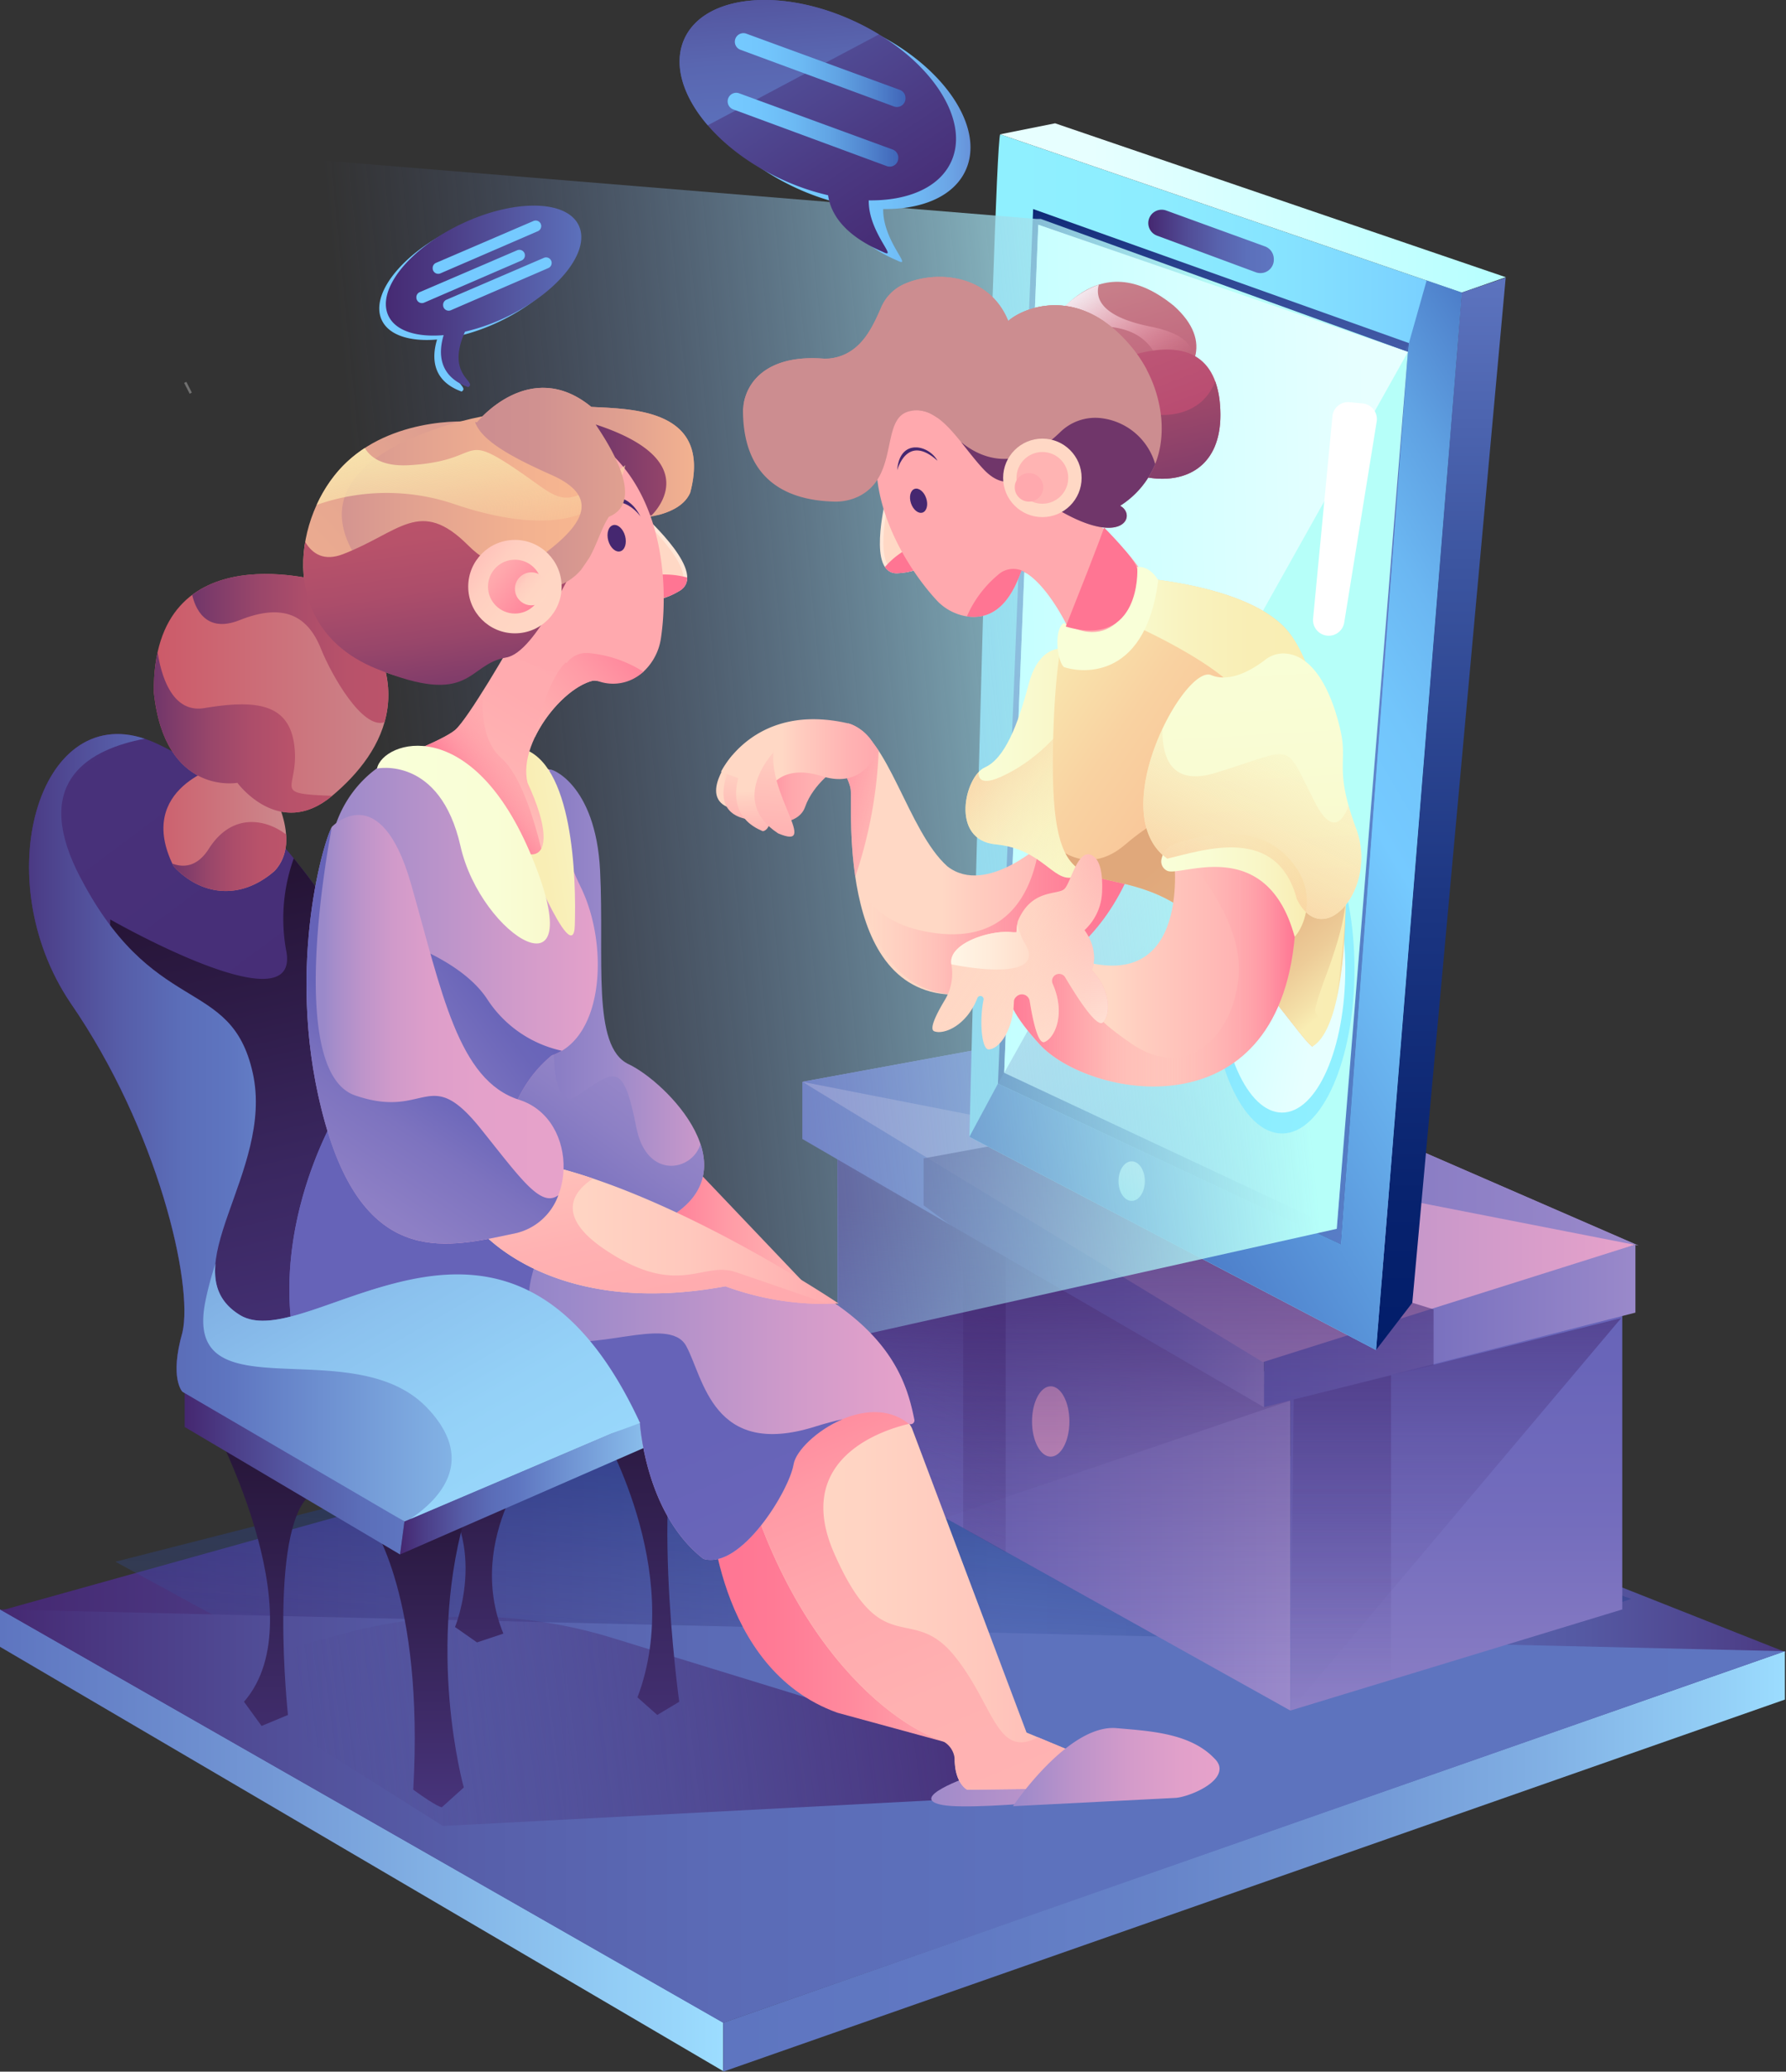<svg xmlns="http://www.w3.org/2000/svg" xmlns:xlink="http://www.w3.org/1999/xlink" width="344.015" height="398.99" viewBox="0 0 344.015 398.99">
  <rect x="0" y="0" width="344.015" height="398.99" fill="#333333" stroke="none"/>
  <defs>
    <linearGradient id="linear-gradient" y1="0.5" x2="1" y2="0.5" gradientUnits="objectBoundingBox">
      <stop offset="0" stop-color="#452770"/>
      <stop offset="0.563" stop-color="#5e75c0"/>
      <stop offset="0.696" stop-color="#5d72bd"/>
      <stop offset="0.794" stop-color="#5a68b3"/>
      <stop offset="0.882" stop-color="#5559a3"/>
      <stop offset="0.963" stop-color="#4e438c"/>
      <stop offset="1" stop-color="#4a3780"/>
    </linearGradient>
    <linearGradient id="linear-gradient-2" y1="0.5" x2="1" y2="0.5" gradientUnits="objectBoundingBox">
      <stop offset="0" stop-color="#5e75c0"/>
      <stop offset="0.354" stop-color="#7296d4"/>
      <stop offset="1" stop-color="#9cddff"/>
    </linearGradient>
    <linearGradient id="linear-gradient-3" y1="0.5" x2="1" y2="0.5" gradientUnits="objectBoundingBox">
      <stop offset="0" stop-color="#5e75c0"/>
      <stop offset="0.21" stop-color="#6078c2"/>
      <stop offset="0.403" stop-color="#6683c8"/>
      <stop offset="0.59" stop-color="#7196d4"/>
      <stop offset="0.772" stop-color="#81b0e4"/>
      <stop offset="0.951" stop-color="#95d2f8"/>
      <stop offset="1" stop-color="#9cddff"/>
    </linearGradient>
    <linearGradient id="linear-gradient-4" x1="0.42" y1="0.844" x2="0.601" y2="-0.109" gradientUnits="objectBoundingBox">
      <stop offset="0" stop-color="#5e75c0" stop-opacity="0"/>
      <stop offset="0.244" stop-color="#4058a3" stop-opacity="0.318"/>
      <stop offset="0.573" stop-color="#1d3783" stop-opacity="0.686"/>
      <stop offset="0.837" stop-color="#07226f" stop-opacity="0.918"/>
      <stop offset="1" stop-color="#001b68"/>
    </linearGradient>
    <linearGradient id="linear-gradient-5" y1="0.5" x2="1" y2="0.5" gradientUnits="objectBoundingBox">
      <stop offset="0" stop-color="#452770"/>
      <stop offset="0.057" stop-color="#4a3781"/>
      <stop offset="0.155" stop-color="#514e98"/>
      <stop offset="0.268" stop-color="#575faa"/>
      <stop offset="0.403" stop-color="#5b6bb6"/>
      <stop offset="0.585" stop-color="#5d72bd"/>
      <stop offset="1" stop-color="#5e75c0"/>
    </linearGradient>
    <linearGradient id="linear-gradient-6" y1="0.5" x2="1" y2="0.5" gradientUnits="objectBoundingBox">
      <stop offset="0.01" stop-color="#6663b8"/>
      <stop offset="0.36" stop-color="#746dbd"/>
      <stop offset="1" stop-color="#9a89ca"/>
    </linearGradient>
    <linearGradient id="linear-gradient-7" x1="0.556" y1="0.116" x2="0.373" y2="1.362" gradientUnits="objectBoundingBox">
      <stop offset="0" stop-color="#452770"/>
      <stop offset="0.208" stop-color="#462b74" stop-opacity="0.659"/>
      <stop offset="0.425" stop-color="#472f78" stop-opacity="0.373"/>
      <stop offset="0.634" stop-color="#48327b" stop-opacity="0.169"/>
      <stop offset="0.83" stop-color="#48347d" stop-opacity="0.043"/>
      <stop offset="1" stop-color="#49357e" stop-opacity="0"/>
    </linearGradient>
    <linearGradient id="linear-gradient-8" x1="0.5" y1="-0.275" x2="0.5" y2="1.185" gradientUnits="objectBoundingBox">
      <stop offset="0.01" stop-color="#6663b8"/>
      <stop offset="0.297" stop-color="#6965b9"/>
      <stop offset="0.561" stop-color="#746dbd"/>
      <stop offset="0.815" stop-color="#877bc3"/>
      <stop offset="1" stop-color="#9a89ca"/>
    </linearGradient>
    <linearGradient id="linear-gradient-9" x1="0.509" y1="0.142" x2="0.45" y2="1.397" gradientUnits="objectBoundingBox">
      <stop offset="0" stop-color="#452770"/>
      <stop offset="0.003" stop-color="#452770" stop-opacity="0.992"/>
      <stop offset="0.128" stop-color="#462b74" stop-opacity="0.686"/>
      <stop offset="0.26" stop-color="#472e77" stop-opacity="0.439"/>
      <stop offset="0.403" stop-color="#48317a" stop-opacity="0.243"/>
      <stop offset="0.559" stop-color="#48337c" stop-opacity="0.106"/>
      <stop offset="0.74" stop-color="#48347d" stop-opacity="0.024"/>
      <stop offset="1" stop-color="#49357e" stop-opacity="0"/>
    </linearGradient>
    <linearGradient id="linear-gradient-11" y1="0.5" x2="1" y2="0.5" gradientUnits="objectBoundingBox">
      <stop offset="0.01" stop-color="#6663b8"/>
      <stop offset="0.455" stop-color="#6864b8"/>
      <stop offset="0.657" stop-color="#6f69bb"/>
      <stop offset="0.811" stop-color="#7c73bf"/>
      <stop offset="0.938" stop-color="#8e80c5"/>
      <stop offset="1" stop-color="#9a89ca"/>
    </linearGradient>
    <linearGradient id="linear-gradient-12" y1="0.5" x2="1" y2="0.5" gradientUnits="objectBoundingBox">
      <stop offset="0" stop-color="#9a89ca"/>
      <stop offset="0.206" stop-color="#9f8aca"/>
      <stop offset="0.454" stop-color="#ad8fca"/>
      <stop offset="0.724" stop-color="#c697ca"/>
      <stop offset="1" stop-color="#e7a2ca"/>
    </linearGradient>
    <linearGradient id="linear-gradient-14" x1="0.5" y1="-0.275" x2="0.5" y2="1.185" xlink:href="#linear-gradient-9"/>
    <linearGradient id="linear-gradient-15" y1="0.5" x2="1" y2="0.5" gradientUnits="objectBoundingBox">
      <stop offset="0.42" stop-color="#e3a1ca"/>
      <stop offset="1" stop-color="#e7a2ca"/>
    </linearGradient>
    <linearGradient id="linear-gradient-16" x1="0.5" y1="-0.153" x2="0.5" y2="0.957" gradientUnits="objectBoundingBox">
      <stop offset="0" stop-color="#452770"/>
      <stop offset="0.641" stop-color="#473079" stop-opacity="0.333"/>
      <stop offset="1" stop-color="#49357e" stop-opacity="0"/>
    </linearGradient>
    <linearGradient id="linear-gradient-17" x1="1.004" y1="0.475" x2="0.036" y2="0.506" gradientUnits="objectBoundingBox">
      <stop offset="0" stop-color="#452770"/>
      <stop offset="0.21" stop-color="#452972" stop-opacity="0.835"/>
      <stop offset="0.632" stop-color="#472f78" stop-opacity="0.412"/>
      <stop offset="1" stop-color="#49357e" stop-opacity="0"/>
    </linearGradient>
    <linearGradient id="linear-gradient-18" y1="0.5" x2="1" y2="0.5" gradientUnits="objectBoundingBox">
      <stop offset="0" stop-color="#90f1ff"/>
      <stop offset="0.352" stop-color="#8dedff"/>
      <stop offset="0.638" stop-color="#86e3ff"/>
      <stop offset="0.899" stop-color="#7bd2ff"/>
      <stop offset="1" stop-color="#75caff"/>
    </linearGradient>
    <linearGradient id="linear-gradient-19" y1="0.5" x2="1" y2="0.5" gradientUnits="objectBoundingBox">
      <stop offset="0.181" stop-color="#e7ffff"/>
      <stop offset="1" stop-color="#b6ffff"/>
    </linearGradient>
    <linearGradient id="linear-gradient-20" x1="0.5" y1="-0.015" x2="0.5" y2="1.056" gradientUnits="objectBoundingBox">
      <stop offset="0" stop-color="#5e75c0"/>
      <stop offset="0.261" stop-color="#3c55a0"/>
      <stop offset="0.57" stop-color="#1b3581"/>
      <stop offset="0.827" stop-color="#07226e"/>
      <stop offset="1" stop-color="#001b68"/>
    </linearGradient>
    <linearGradient id="linear-gradient-21" x1="0.5" y1="1.006" x2="0.5" y2="-0.022" gradientUnits="objectBoundingBox">
      <stop offset="0" stop-color="#001b68"/>
      <stop offset="0.016" stop-color="#041f6c"/>
      <stop offset="0.177" stop-color="#2b4490"/>
      <stop offset="0.324" stop-color="#465eaa"/>
      <stop offset="0.454" stop-color="#576fba"/>
      <stop offset="0.55" stop-color="#5e75c0"/>
      <stop offset="0.688" stop-color="#5b72bd"/>
      <stop offset="0.773" stop-color="#526ab5"/>
      <stop offset="0.843" stop-color="#445ca8"/>
      <stop offset="0.906" stop-color="#304894"/>
      <stop offset="0.963" stop-color="#152f7c"/>
      <stop offset="1" stop-color="#001b68"/>
    </linearGradient>
    <linearGradient id="linear-gradient-23" x1="0.285" y1="-0.012" x2="0.862" y2="1.124" gradientUnits="objectBoundingBox">
      <stop offset="0" stop-color="#6383cf"/>
      <stop offset="0.017" stop-color="#6489d3" stop-opacity="0.91"/>
      <stop offset="0.067" stop-color="#689ade" stop-opacity="0.671"/>
      <stop offset="0.117" stop-color="#6ca9e8" stop-opacity="0.463"/>
      <stop offset="0.168" stop-color="#6fb4f0" stop-opacity="0.298"/>
      <stop offset="0.22" stop-color="#72bef7" stop-opacity="0.165"/>
      <stop offset="0.272" stop-color="#73c4fb" stop-opacity="0.075"/>
      <stop offset="0.326" stop-color="#74c8fe" stop-opacity="0.02"/>
      <stop offset="0.382" stop-color="#75caff" stop-opacity="0"/>
      <stop offset="0.427" stop-color="#73c4fb" stop-opacity="0.082"/>
      <stop offset="0.711" stop-color="#6aa1e3" stop-opacity="0.573"/>
      <stop offset="0.907" stop-color="#658bd4" stop-opacity="0.878"/>
      <stop offset="1" stop-color="#6383cf"/>
    </linearGradient>
    <linearGradient id="linear-gradient-24" y1="0.5" x2="1" y2="0.5" gradientUnits="objectBoundingBox">
      <stop offset="0" stop-color="#452770"/>
      <stop offset="0.047" stop-color="#472d76"/>
      <stop offset="0.307" stop-color="#514c96"/>
      <stop offset="0.558" stop-color="#5862ad"/>
      <stop offset="0.794" stop-color="#5c70bb"/>
      <stop offset="1" stop-color="#5e75c0"/>
    </linearGradient>
    <linearGradient id="linear-gradient-25" x1="1.122" y1="-0.004" x2="0.318" y2="1.021" gradientUnits="objectBoundingBox">
      <stop offset="0" stop-color="#4065b8"/>
      <stop offset="0.078" stop-color="#4f82cc"/>
      <stop offset="0.178" stop-color="#5fa1e2"/>
      <stop offset="0.276" stop-color="#6bb7f2"/>
      <stop offset="0.369" stop-color="#72c5fb"/>
      <stop offset="0.452" stop-color="#75caff"/>
      <stop offset="1" stop-color="#4065b8"/>
    </linearGradient>
    <linearGradient id="linear-gradient-26" x1="0.764" y1="0.013" x2="0.202" y2="1.049" xlink:href="#linear-gradient-19"/>
    <linearGradient id="linear-gradient-27" x1="1.148" y1="0.39" x2="-0.314" y2="0.53" gradientUnits="objectBoundingBox">
      <stop offset="0.171" stop-color="#b6fff9"/>
      <stop offset="0.598" stop-color="#5e75c0" stop-opacity="0"/>
    </linearGradient>
    <linearGradient id="linear-gradient-28" x1="1.196" y1="0.448" x2="-0.388" y2="0.519" xlink:href="#linear-gradient-19"/>
    <linearGradient id="linear-gradient-29" y1="0.5" x2="1" y2="0.5" gradientUnits="objectBoundingBox">
      <stop offset="0.005" stop-color="#ff7593"/>
      <stop offset="0.075" stop-color="#ff7f98"/>
      <stop offset="0.269" stop-color="#ff96a4"/>
      <stop offset="0.476" stop-color="#ffa7ac"/>
      <stop offset="0.705" stop-color="#ffb0b1"/>
      <stop offset="1" stop-color="#ffb4b3"/>
    </linearGradient>
    <linearGradient id="linear-gradient-30" x1="1.097" y1="0.723" x2="-0.627" y2="0.079" xlink:href="#linear-gradient-18"/>
    <linearGradient id="linear-gradient-31" x1="1.097" y1="0.723" x2="-0.627" y2="0.079" xlink:href="#linear-gradient-19"/>
    <linearGradient id="linear-gradient-32" y1="0.5" x2="1" y2="0.5" gradientUnits="objectBoundingBox">
      <stop offset="0.394" stop-color="#ffd8c5"/>
      <stop offset="0.487" stop-color="#ffcec0"/>
      <stop offset="0.811" stop-color="#ffb3b3"/>
      <stop offset="1" stop-color="#ffa9ae"/>
    </linearGradient>
    <linearGradient id="linear-gradient-33" y1="0.5" x2="1" y2="0.5" gradientUnits="objectBoundingBox">
      <stop offset="0.025" stop-color="#ffb4b3" stop-opacity="0"/>
      <stop offset="0.055" stop-color="#ffb0b1" stop-opacity="0.051"/>
      <stop offset="0.209" stop-color="#ffa1a9" stop-opacity="0.298"/>
      <stop offset="0.361" stop-color="#ff93a2" stop-opacity="0.514"/>
      <stop offset="0.508" stop-color="#ff889d" stop-opacity="0.686"/>
      <stop offset="0.649" stop-color="#ff8098" stop-opacity="0.824"/>
      <stop offset="0.781" stop-color="#ff7995" stop-opacity="0.922"/>
      <stop offset="0.901" stop-color="#ff7693" stop-opacity="0.98"/>
      <stop offset="1" stop-color="#ff7593"/>
    </linearGradient>
    <linearGradient id="linear-gradient-34" x1="1.823" y1="1.301" x2="-0.735" y2="-0.369" xlink:href="#linear-gradient-33"/>
    <linearGradient id="linear-gradient-35" y1="0.5" x2="1" y2="0.5" gradientUnits="objectBoundingBox">
      <stop offset="0.005" stop-color="#f9ffd8"/>
      <stop offset="0.326" stop-color="#f9fcd3"/>
      <stop offset="0.666" stop-color="#f9f6c7"/>
      <stop offset="1" stop-color="#f9edb3"/>
    </linearGradient>
    <linearGradient id="linear-gradient-36" x1="0.887" y1="0.754" x2="-0.042" y2="0.035" gradientUnits="objectBoundingBox">
      <stop offset="0" stop-color="#f9edb3" stop-opacity="0"/>
      <stop offset="0.21" stop-color="#f9e2ac" stop-opacity="0.192"/>
      <stop offset="0.683" stop-color="#f9c99b" stop-opacity="0.667"/>
      <stop offset="1" stop-color="#f9b890"/>
    </linearGradient>
    <linearGradient id="linear-gradient-37" x1="0.07" y1="0.007" x2="1.158" y2="1.07" gradientUnits="objectBoundingBox">
      <stop offset="0" stop-color="#f9edb3"/>
      <stop offset="0.038" stop-color="#f9e7af"/>
      <stop offset="0.215" stop-color="#f9d2a1"/>
      <stop offset="0.412" stop-color="#f9c397"/>
      <stop offset="0.644" stop-color="#f9ba91"/>
      <stop offset="1" stop-color="#f9b890"/>
    </linearGradient>
    <linearGradient id="linear-gradient-38" x1="1.01" y1="0.772" x2="-0.16" y2="-0.41" gradientUnits="objectBoundingBox">
      <stop offset="0" stop-color="#f9edb3"/>
      <stop offset="0.034" stop-color="#f5e2aa"/>
      <stop offset="0.119" stop-color="#edcc98"/>
      <stop offset="0.219" stop-color="#e7bb8a"/>
      <stop offset="0.343" stop-color="#e3af81"/>
      <stop offset="0.517" stop-color="#e0a87b"/>
      <stop offset="1" stop-color="#e0a77a"/>
    </linearGradient>
    <linearGradient id="linear-gradient-40" x1="0.567" y1="0.011" x2="0.446" y2="1.302" gradientUnits="objectBoundingBox">
      <stop offset="0" stop-color="#ffd8c5"/>
      <stop offset="0.303" stop-color="#ffcec0"/>
      <stop offset="0.811" stop-color="#ffb4b3"/>
      <stop offset="1" stop-color="#ffa9ae"/>
    </linearGradient>
    <linearGradient id="linear-gradient-41" y1="0.5" x2="1" y2="0.5" gradientUnits="objectBoundingBox">
      <stop offset="0.005" stop-color="#f9ffd8"/>
      <stop offset="0.119" stop-color="#f9f9cc"/>
      <stop offset="0.332" stop-color="#f9f2be"/>
      <stop offset="0.589" stop-color="#f9eeb5"/>
      <stop offset="1" stop-color="#f9edb3"/>
    </linearGradient>
    <linearGradient id="linear-gradient-42" x1="0.726" y1="1.145" x2="0.305" y2="-0.15" gradientUnits="objectBoundingBox">
      <stop offset="0" stop-color="#b94a70"/>
      <stop offset="0.19" stop-color="#bd5977"/>
      <stop offset="0.72" stop-color="#c77e89"/>
      <stop offset="1" stop-color="#cc8d90"/>
    </linearGradient>
    <linearGradient id="linear-gradient-43" x1="0.816" y1="0.759" x2="-0.272" y2="-0.371" gradientUnits="objectBoundingBox">
      <stop offset="0" stop-color="#ff93a9" stop-opacity="0"/>
      <stop offset="0.028" stop-color="#fe97ac" stop-opacity="0.051"/>
      <stop offset="0.325" stop-color="#f8c6d2" stop-opacity="0.557"/>
      <stop offset="0.528" stop-color="#f5e3ea" stop-opacity="0.875"/>
      <stop offset="0.62" stop-color="#f4eff4"/>
    </linearGradient>
    <linearGradient id="linear-gradient-44" x1="0.736" y1="1.1" x2="0.314" y2="-0.32" gradientUnits="objectBoundingBox">
      <stop offset="0" stop-color="#b94a70"/>
      <stop offset="0.323" stop-color="#b94c71"/>
      <stop offset="0.539" stop-color="#bc5575"/>
      <stop offset="0.723" stop-color="#c0647c"/>
      <stop offset="0.888" stop-color="#c67986"/>
      <stop offset="1" stop-color="#cc8d90"/>
    </linearGradient>
    <linearGradient id="linear-gradient-45" x1="0.735" y1="1.122" x2="0.314" y2="-0.6" gradientUnits="objectBoundingBox">
      <stop offset="0" stop-color="#70366a"/>
      <stop offset="0.011" stop-color="#71366a"/>
      <stop offset="0.463" stop-color="#a24a6a"/>
      <stop offset="0.807" stop-color="#c0566a"/>
      <stop offset="1" stop-color="#cc5b6a"/>
    </linearGradient>
    <linearGradient id="linear-gradient-47" x1="0.451" y1="-0.22" x2="0.552" y2="1.602" xlink:href="#linear-gradient-35"/>
    <linearGradient id="linear-gradient-48" x1="201.901" y1="-12.205" x2="202.836" y2="-12.205" gradientUnits="objectBoundingBox">
      <stop offset="0" stop-color="#ffe7d8"/>
      <stop offset="0.505" stop-color="#ffe1d1"/>
      <stop offset="1" stop-color="#ffd8c5"/>
    </linearGradient>
    <linearGradient id="linear-gradient-49" x1="229.347" y1="-34.182" x2="230.368" y2="-34.182" gradientUnits="objectBoundingBox">
      <stop offset="0.005" stop-color="#ff7593"/>
      <stop offset="0.265" stop-color="#ff889d"/>
      <stop offset="0.737" stop-color="#ffa8ad"/>
      <stop offset="1" stop-color="#ffb4b3"/>
    </linearGradient>
    <linearGradient id="linear-gradient-50" x1="31.065" y1="-2.769" x2="31.735" y2="-4.18" gradientUnits="objectBoundingBox">
      <stop offset="0" stop-color="#ffa9ae"/>
      <stop offset="0.016" stop-color="#ffadb0"/>
      <stop offset="0.098" stop-color="#ffc0b9"/>
      <stop offset="0.193" stop-color="#ffcdc0"/>
      <stop offset="0.315" stop-color="#ffd5c3"/>
      <stop offset="0.55" stop-color="#ffd8c5"/>
      <stop offset="0.674" stop-color="#ffd1c1"/>
      <stop offset="0.852" stop-color="#ffbeb8"/>
      <stop offset="1" stop-color="#ffa9ae"/>
    </linearGradient>
    <linearGradient id="linear-gradient-51" x1="20.039" y1="-3.222" x2="21.019" y2="-3.222" gradientUnits="objectBoundingBox">
      <stop offset="0" stop-color="#cc8d90"/>
      <stop offset="0.062" stop-color="#c57685"/>
      <stop offset="0.139" stop-color="#c0627b"/>
      <stop offset="0.227" stop-color="#bc5475"/>
      <stop offset="0.335" stop-color="#b94c71"/>
      <stop offset="0.518" stop-color="#b94a70"/>
    </linearGradient>
    <linearGradient id="linear-gradient-52" x1="43.097" y1="-7.36" x2="42.196" y2="-8.844" gradientUnits="objectBoundingBox">
      <stop offset="0" stop-color="#cc5b6a"/>
      <stop offset="0.049" stop-color="#c1566a"/>
      <stop offset="0.203" stop-color="#a34a6a"/>
      <stop offset="0.367" stop-color="#8c416a"/>
      <stop offset="0.543" stop-color="#7c3b6a"/>
      <stop offset="0.74" stop-color="#73376a"/>
      <stop offset="1" stop-color="#70366a"/>
    </linearGradient>
    <linearGradient id="linear-gradient-53" x1="159.891" y1="-16.866" x2="158.778" y2="-18.411" gradientUnits="objectBoundingBox">
      <stop offset="0.005" stop-color="#ff7593"/>
      <stop offset="0.225" stop-color="#ff859b"/>
      <stop offset="0.727" stop-color="#ffa7ac"/>
      <stop offset="1" stop-color="#ffb4b3"/>
    </linearGradient>
    <linearGradient id="linear-gradient-54" x1="290.03" y1="-31.599" x2="288.916" y2="-33.145" xlink:href="#linear-gradient-50"/>
    <linearGradient id="linear-gradient-55" x1="20.844" y1="-4.528" x2="21.847" y2="-4.528" gradientUnits="objectBoundingBox">
      <stop offset="0" stop-color="#cc8d90"/>
      <stop offset="0.699" stop-color="#ee91a0"/>
      <stop offset="1" stop-color="#ff93a9"/>
    </linearGradient>
    <linearGradient id="linear-gradient-56" x1="83.806" y1="-14.643" x2="84.784" y2="-14.643" gradientUnits="objectBoundingBox">
      <stop offset="0" stop-color="#cc8d90"/>
      <stop offset="0.217" stop-color="#ca868c"/>
      <stop offset="0.533" stop-color="#c47283"/>
      <stop offset="0.907" stop-color="#bb5374"/>
      <stop offset="1" stop-color="#b94a70"/>
    </linearGradient>
    <linearGradient id="linear-gradient-57" x1="54.371" y1="-15.286" x2="55.332" y2="-15.286" gradientUnits="objectBoundingBox">
      <stop offset="0" stop-color="#ff93a9" stop-opacity="0"/>
      <stop offset="0.041" stop-color="#fd98ac" stop-opacity="0.094"/>
      <stop offset="0.142" stop-color="#fba5b3" stop-opacity="0.306"/>
      <stop offset="0.248" stop-color="#f9b0b9" stop-opacity="0.49"/>
      <stop offset="0.356" stop-color="#f7b9bf" stop-opacity="0.647"/>
      <stop offset="0.468" stop-color="#f6c1c3" stop-opacity="0.776"/>
      <stop offset="0.584" stop-color="#f5c7c6" stop-opacity="0.875"/>
      <stop offset="0.706" stop-color="#f4cbc9" stop-opacity="0.945"/>
      <stop offset="0.839" stop-color="#f4ceca" stop-opacity="0.988"/>
      <stop offset="1" stop-color="#f4cfcb"/>
    </linearGradient>
    <linearGradient id="linear-gradient-58" x1="139.288" y1="-19.185" x2="140.424" y2="-19.185" xlink:href="#linear-gradient-29"/>
    <linearGradient id="linear-gradient-59" x1="80.462" y1="-8.397" x2="81.59" y2="-8.397" xlink:href="#linear-gradient-35"/>
    <radialGradient id="radial-gradient" cx="0.5" cy="0.5" r="0.5" gradientTransform="matrix(-0.975, 0.223, 0.223, 0.975, 97.776, -11.058)" gradientUnits="objectBoundingBox">
      <stop offset="0.005" stop-color="#ff7593"/>
      <stop offset="0.21" stop-color="#ff849a" stop-opacity="0.753"/>
      <stop offset="0.496" stop-color="#ff98a5" stop-opacity="0.435"/>
      <stop offset="0.732" stop-color="#ffa7ac" stop-opacity="0.2"/>
      <stop offset="0.904" stop-color="#ffb0b1" stop-opacity="0.055"/>
      <stop offset="0.995" stop-color="#ffb4b3" stop-opacity="0"/>
    </radialGradient>
    <linearGradient id="linear-gradient-60" x1="113.899" y1="-8.013" x2="114.538" y2="-8.852" gradientUnits="objectBoundingBox">
      <stop offset="0.005" stop-color="#ff7593"/>
      <stop offset="0.074" stop-color="#ff7f98" stop-opacity="0.839"/>
      <stop offset="0.167" stop-color="#ff8b9e" stop-opacity="0.643"/>
      <stop offset="0.266" stop-color="#ff96a3" stop-opacity="0.471"/>
      <stop offset="0.368" stop-color="#ff9fa8" stop-opacity="0.325"/>
      <stop offset="0.473" stop-color="#ffa6ac" stop-opacity="0.208"/>
      <stop offset="0.584" stop-color="#ffacaf" stop-opacity="0.114"/>
      <stop offset="0.702" stop-color="#ffb0b1" stop-opacity="0.051"/>
      <stop offset="0.832" stop-color="#ffb3b2" stop-opacity="0.012"/>
      <stop offset="1" stop-color="#ffb4b3" stop-opacity="0"/>
    </linearGradient>
    <linearGradient id="linear-gradient-61" y1="0.5" x2="1" y2="0.5" gradientUnits="objectBoundingBox">
      <stop offset="0" stop-color="#ff7593"/>
      <stop offset="0.053" stop-color="#ff7794" stop-opacity="0.965"/>
      <stop offset="0.137" stop-color="#ff7c97" stop-opacity="0.875"/>
      <stop offset="0.243" stop-color="#ff869b" stop-opacity="0.722"/>
      <stop offset="0.366" stop-color="#ff93a2" stop-opacity="0.514"/>
      <stop offset="0.502" stop-color="#ffa4ab" stop-opacity="0.247"/>
      <stop offset="0.618" stop-color="#ffb4b3" stop-opacity="0"/>
      <stop offset="0.652" stop-color="#ffb2b2" stop-opacity="0.027"/>
      <stop offset="0.701" stop-color="#ffadaf" stop-opacity="0.102"/>
      <stop offset="0.759" stop-color="#ffa5ab" stop-opacity="0.224"/>
      <stop offset="0.823" stop-color="#ff9ba6" stop-opacity="0.396"/>
      <stop offset="0.894" stop-color="#ff8d9f" stop-opacity="0.616"/>
      <stop offset="0.968" stop-color="#ff7c96" stop-opacity="0.878"/>
      <stop offset="1" stop-color="#ff7593"/>
    </linearGradient>
    <linearGradient id="linear-gradient-62" y1="0.5" x2="1" y2="0.5" gradientUnits="objectBoundingBox">
      <stop offset="0.394" stop-color="#ffd8c5"/>
      <stop offset="0.572" stop-color="#ffd4c3"/>
      <stop offset="0.747" stop-color="#ffc8bd"/>
      <stop offset="0.921" stop-color="#ffb4b3"/>
      <stop offset="1" stop-color="#ffa9ae"/>
    </linearGradient>
    <linearGradient id="linear-gradient-63" x1="1.129" y1="0.952" x2="0.346" y2="0.372" gradientUnits="objectBoundingBox">
      <stop offset="0.005" stop-color="#fff7e7"/>
      <stop offset="0.139" stop-color="#fff1e1" stop-opacity="0.824"/>
      <stop offset="0.378" stop-color="#ffe8d7" stop-opacity="0.533"/>
      <stop offset="0.592" stop-color="#ffe1cf" stop-opacity="0.306"/>
      <stop offset="0.774" stop-color="#ffdcc9" stop-opacity="0.141"/>
      <stop offset="0.915" stop-color="#ffd9c6" stop-opacity="0.039"/>
      <stop offset="1" stop-color="#ffd8c5" stop-opacity="0"/>
    </linearGradient>
    <linearGradient id="linear-gradient-64" y1="0.5" x2="1" y2="0.5" gradientUnits="objectBoundingBox">
      <stop offset="0" stop-color="#fff7e7"/>
      <stop offset="0.447" stop-color="#ffebda"/>
      <stop offset="1" stop-color="#ffd8c5"/>
    </linearGradient>
    <linearGradient id="linear-gradient-66" x1="0.47" y1="0.013" x2="0.532" y2="1.303" xlink:href="#linear-gradient-32"/>
    <linearGradient id="linear-gradient-68" x1="0.581" y1="-0.237" x2="0.453" y2="1.299" gradientUnits="objectBoundingBox">
      <stop offset="0" stop-color="#ffd8c5"/>
      <stop offset="0.154" stop-color="#ffcec0"/>
      <stop offset="0.688" stop-color="#ffb3b3"/>
      <stop offset="1" stop-color="#ffa9ae"/>
    </linearGradient>
    <linearGradient id="linear-gradient-69" x1="0.809" y1="-0.081" x2="0.184" y2="1.052" xlink:href="#linear-gradient-36"/>
    <linearGradient id="linear-gradient-70" y1="0.5" x2="1" y2="0.5" gradientUnits="objectBoundingBox">
      <stop offset="0" stop-color="#75caff"/>
      <stop offset="0.482" stop-color="#74c8fd"/>
      <stop offset="0.655" stop-color="#72c1f9"/>
      <stop offset="0.779" stop-color="#6fb5f1"/>
      <stop offset="0.879" stop-color="#6ba4e5"/>
      <stop offset="0.964" stop-color="#668ed7"/>
      <stop offset="1" stop-color="#6383cf"/>
    </linearGradient>
    <linearGradient id="linear-gradient-71" y1="0.5" x2="1" y2="0.5" gradientUnits="objectBoundingBox">
      <stop offset="0" stop-color="#452770"/>
      <stop offset="0.294" stop-color="#4b3a83"/>
      <stop offset="0.891" stop-color="#5a6bb6"/>
      <stop offset="1" stop-color="#5e75c0"/>
    </linearGradient>
    <linearGradient id="linear-gradient-72" x1="86.445" y1="-4.33" x2="87.464" y2="-4.33" gradientUnits="objectBoundingBox">
      <stop offset="0" stop-color="#75caff"/>
      <stop offset="0.193" stop-color="#72c5fc"/>
      <stop offset="0.394" stop-color="#6cb9f3"/>
      <stop offset="0.6" stop-color="#61a4e4"/>
      <stop offset="0.806" stop-color="#5287d0"/>
      <stop offset="1" stop-color="#4065b8"/>
    </linearGradient>
    <linearGradient id="linear-gradient-73" x1="86.76" y1="-4.348" x2="87.78" y2="-4.348" xlink:href="#linear-gradient-72"/>
    <linearGradient id="linear-gradient-74" x1="86.271" y1="-4.32" x2="87.291" y2="-4.32" xlink:href="#linear-gradient-72"/>
    <linearGradient id="linear-gradient-76" x1="0.895" y1="0.961" x2="-0.02" y2="-0.349" xlink:href="#linear-gradient-71"/>
    <linearGradient id="linear-gradient-77" x1="0.367" y1="-0.767" x2="0.632" y2="1.567" gradientUnits="objectBoundingBox">
      <stop offset="0" stop-color="#452770"/>
      <stop offset="0.12" stop-color="#4a3982"/>
      <stop offset="0.332" stop-color="#53539d"/>
      <stop offset="0.548" stop-color="#5966b0"/>
      <stop offset="0.769" stop-color="#5c71bc"/>
      <stop offset="1" stop-color="#5e75c0"/>
    </linearGradient>
    <linearGradient id="linear-gradient-78" x1="0" y1="0.5" x2="1" y2="0.5" xlink:href="#linear-gradient-72"/>
    <linearGradient id="linear-gradient-81" x1="0.5" y1="-0.004" x2="0.5" y2="1.325" gradientUnits="objectBoundingBox">
      <stop offset="0" stop-color="#241333"/>
      <stop offset="1" stop-color="#49357e"/>
    </linearGradient>
    <linearGradient id="linear-gradient-82" x1="0.5" y1="-0.305" x2="0.5" y2="1.558" xlink:href="#linear-gradient-81"/>
    <linearGradient id="linear-gradient-83" x1="0.5" y1="-0.137" x2="0.5" y2="1.047" xlink:href="#linear-gradient-81"/>
    <linearGradient id="linear-gradient-84" x1="0.5" y1="-0.164" x2="0.5" y2="1.249" xlink:href="#linear-gradient-81"/>
    <linearGradient id="linear-gradient-85" y1="0.5" x2="1" y2="0.5" gradientUnits="objectBoundingBox">
      <stop offset="0" stop-color="#452770"/>
      <stop offset="0.083" stop-color="#4c3f89"/>
      <stop offset="0.202" stop-color="#565ca7"/>
      <stop offset="0.304" stop-color="#5b6eb9"/>
      <stop offset="0.377" stop-color="#5e75c0"/>
      <stop offset="0.52" stop-color="#6d8fd0"/>
      <stop offset="0.844" stop-color="#8fc7f1"/>
      <stop offset="1" stop-color="#9cddff"/>
    </linearGradient>
    <linearGradient id="linear-gradient-86" y1="0.5" x2="1" y2="0.5" gradientUnits="objectBoundingBox">
      <stop offset="0" stop-color="#9a89ca"/>
      <stop offset="0.01" stop-color="#9a89ca"/>
      <stop offset="0.677" stop-color="#d19bca"/>
      <stop offset="1" stop-color="#e7a2ca"/>
    </linearGradient>
    <linearGradient id="linear-gradient-87" y1="0.5" x2="1" y2="0.5" gradientUnits="objectBoundingBox">
      <stop offset="0.005" stop-color="#ff7593"/>
      <stop offset="0.23" stop-color="#ff7a95"/>
      <stop offset="0.527" stop-color="#ff8b9e"/>
      <stop offset="0.862" stop-color="#ffa6ac"/>
      <stop offset="1" stop-color="#ffb4b3"/>
    </linearGradient>
    <linearGradient id="linear-gradient-88" y1="0.5" x2="1" y2="0.5" gradientUnits="objectBoundingBox">
      <stop offset="0" stop-color="#ffd8c5"/>
      <stop offset="0.295" stop-color="#ffd4c3"/>
      <stop offset="0.583" stop-color="#ffc8bd"/>
      <stop offset="0.867" stop-color="#ffb4b3"/>
      <stop offset="1" stop-color="#ffa9ae"/>
    </linearGradient>
    <linearGradient id="linear-gradient-89" x1="0.222" y1="-0.093" x2="0.722" y2="1.156" gradientUnits="objectBoundingBox">
      <stop offset="0.005" stop-color="#ff7593"/>
      <stop offset="0.096" stop-color="#ff839a"/>
      <stop offset="0.266" stop-color="#ff99a5"/>
      <stop offset="0.454" stop-color="#ffa8ad"/>
      <stop offset="0.674" stop-color="#ffb1b1"/>
      <stop offset="1" stop-color="#ffb4b3"/>
    </linearGradient>
    <linearGradient id="linear-gradient-90" x1="0.726" y1="1" x2="-0.08" y2="-0.195" gradientUnits="objectBoundingBox">
      <stop offset="0" stop-color="#452770"/>
      <stop offset="1" stop-color="#49357e"/>
    </linearGradient>
    <linearGradient id="linear-gradient-91" x1="0.391" y1="0.004" x2="0.618" y2="1.121" gradientUnits="objectBoundingBox">
      <stop offset="0" stop-color="#241333"/>
      <stop offset="0.098" stop-color="#29173d"/>
      <stop offset="0.482" stop-color="#3a2760"/>
      <stop offset="0.796" stop-color="#453176"/>
      <stop offset="1" stop-color="#49357e"/>
    </linearGradient>
    <linearGradient id="linear-gradient-92" y1="0.5" x2="1" y2="0.5" gradientUnits="objectBoundingBox">
      <stop offset="0.01" stop-color="#6663b8"/>
      <stop offset="0.171" stop-color="#746dbd"/>
      <stop offset="0.466" stop-color="#9a89ca"/>
      <stop offset="0.471" stop-color="#9a89ca"/>
      <stop offset="0.827" stop-color="#d19bca"/>
      <stop offset="1" stop-color="#e7a2ca"/>
    </linearGradient>
    <linearGradient id="linear-gradient-93" x1="0.174" y1="0.001" x2="0.889" y2="1.387" gradientUnits="objectBoundingBox">
      <stop offset="0.573" stop-color="#6663b8"/>
      <stop offset="0.713" stop-color="#6965b9"/>
      <stop offset="0.818" stop-color="#726cbc"/>
      <stop offset="0.911" stop-color="#8277c1"/>
      <stop offset="0.998" stop-color="#9988c9"/>
      <stop offset="1" stop-color="#9a89ca"/>
    </linearGradient>
    <linearGradient id="linear-gradient-94" y1="0.5" x2="1" y2="0.5" gradientUnits="objectBoundingBox">
      <stop offset="0" stop-color="#452770"/>
      <stop offset="0.221" stop-color="#4c3f89"/>
      <stop offset="0.536" stop-color="#565ca7"/>
      <stop offset="0.807" stop-color="#5b6eb9"/>
      <stop offset="1" stop-color="#5e75c0"/>
    </linearGradient>
    <linearGradient id="linear-gradient-95" y1="0.5" x2="1" y2="0.5" gradientUnits="objectBoundingBox">
      <stop offset="0.005" stop-color="#ff7593"/>
      <stop offset="0.096" stop-color="#ff7d97"/>
      <stop offset="0.462" stop-color="#ff9ba6"/>
      <stop offset="0.776" stop-color="#ffadaf"/>
      <stop offset="1" stop-color="#ffb4b3"/>
    </linearGradient>
    <linearGradient id="linear-gradient-96" y1="0.5" x2="1" y2="0.5" gradientUnits="objectBoundingBox">
      <stop offset="0.01" stop-color="#6663b8"/>
      <stop offset="0.21" stop-color="#746dbd"/>
      <stop offset="0.577" stop-color="#9a89ca"/>
      <stop offset="1" stop-color="#e7a2ca"/>
    </linearGradient>
    <linearGradient id="linear-gradient-97" x1="0.259" y1="0.836" x2="0.716" y2="0.238" gradientUnits="objectBoundingBox">
      <stop offset="0" stop-color="#6663b8"/>
      <stop offset="0.126" stop-color="#6e68ba"/>
      <stop offset="0.688" stop-color="#8d80c5"/>
      <stop offset="1" stop-color="#9a89ca"/>
    </linearGradient>
    <linearGradient id="linear-gradient-99" x1="0.992" y1="0.018" x2="-0.357" y2="1.098" gradientUnits="objectBoundingBox">
      <stop offset="0" stop-color="#cc8d90"/>
      <stop offset="0.646" stop-color="#ecac90"/>
      <stop offset="1" stop-color="#f9b890"/>
    </linearGradient>
    <linearGradient id="linear-gradient-100" x1="1.475" y1="-0.137" x2="-0.218" y2="0.998" gradientUnits="objectBoundingBox">
      <stop offset="0.005" stop-color="#f9ffd8"/>
      <stop offset="0.117" stop-color="#f9f9cd"/>
      <stop offset="0.336" stop-color="#f9f2be"/>
      <stop offset="0.596" stop-color="#f9eeb5"/>
      <stop offset="1" stop-color="#f9edb3"/>
    </linearGradient>
    <linearGradient id="linear-gradient-101" x1="0.232" y1="0.968" x2="0.906" y2="-0.251" gradientUnits="objectBoundingBox">
      <stop offset="0" stop-color="#ffd8c5"/>
      <stop offset="0.021" stop-color="#ffd4c3"/>
      <stop offset="0.181" stop-color="#ffc1b9"/>
      <stop offset="0.365" stop-color="#ffb3b3"/>
      <stop offset="0.594" stop-color="#ffabaf"/>
      <stop offset="1" stop-color="#ffa9ae"/>
    </linearGradient>
    <linearGradient id="linear-gradient-102" y1="0.5" x2="1" y2="0.5" gradientUnits="objectBoundingBox">
      <stop offset="0.094" stop-color="#70366a"/>
      <stop offset="0.141" stop-color="#75386a"/>
      <stop offset="0.515" stop-color="#9b476a"/>
      <stop offset="0.814" stop-color="#b3506a"/>
      <stop offset="1" stop-color="#bc546a"/>
    </linearGradient>
    <linearGradient id="linear-gradient-103" y1="0.5" x2="1" y2="0.5" gradientUnits="objectBoundingBox">
      <stop offset="0" stop-color="#cc5968"/>
      <stop offset="1" stop-color="#cc8d90"/>
    </linearGradient>
    <linearGradient id="linear-gradient-105" y1="0.5" x2="1" y2="0.5" gradientUnits="objectBoundingBox">
      <stop offset="0" stop-color="#70366a"/>
      <stop offset="0.093" stop-color="#7d3b6a"/>
      <stop offset="0.314" stop-color="#98466a"/>
      <stop offset="0.539" stop-color="#ac4d6a"/>
      <stop offset="0.766" stop-color="#b8526a"/>
      <stop offset="1" stop-color="#bc546a"/>
    </linearGradient>
    <linearGradient id="linear-gradient-110" x1="33.917" y1="-17.811" x2="34.911" y2="-17.811" xlink:href="#linear-gradient-48"/>
    <linearGradient id="linear-gradient-111" x1="36.674" y1="-63.121" x2="37.71" y2="-63.121" xlink:href="#linear-gradient-49"/>
    <linearGradient id="linear-gradient-112" x1="9.545" y1="-5.375" x2="10.417" y2="-6.434" xlink:href="#linear-gradient-50"/>
    <radialGradient id="radial-gradient-2" cx="0.5" cy="0.5" r="0.5" gradientTransform="translate(3.348 2.477) rotate(-21.079)" xlink:href="#radial-gradient"/>
    <linearGradient id="linear-gradient-113" x1="1.209" y1="-0.188" x2="-0.328" y2="0.869" xlink:href="#linear-gradient-95"/>
    <linearGradient id="linear-gradient-114" y1="0.5" x2="1" y2="0.5" gradientUnits="objectBoundingBox">
      <stop offset="0" stop-color="#cc8d90"/>
      <stop offset="0.312" stop-color="#df9f90"/>
      <stop offset="0.717" stop-color="#f2b190"/>
      <stop offset="1" stop-color="#f9b890"/>
    </linearGradient>
    <linearGradient id="linear-gradient-115" x1="0.674" y1="0.971" x2="0.408" y2="-0.184" xlink:href="#linear-gradient-105"/>
    <linearGradient id="linear-gradient-116" y1="0.5" x2="1" y2="0.5" gradientUnits="objectBoundingBox">
      <stop offset="0" stop-color="#452770"/>
      <stop offset="0.466" stop-color="#452770"/>
    </linearGradient>
    <linearGradient id="linear-gradient-118" x1="2.73" y1="-5.938" x2="19.944" y2="-55.634" xlink:href="#linear-gradient-60"/>
    <linearGradient id="linear-gradient-119" x1="0.523" y1="0.669" x2="1.339" y2="-0.136" xlink:href="#linear-gradient-60"/>
    <linearGradient id="linear-gradient-120" y1="0.5" x2="1" y2="0.5" gradientUnits="objectBoundingBox">
      <stop offset="0.005" stop-color="#f9ffd8"/>
      <stop offset="0.551" stop-color="#f9fed6"/>
      <stop offset="0.748" stop-color="#f9facf"/>
      <stop offset="0.888" stop-color="#f9f5c3"/>
      <stop offset="1" stop-color="#f9edb3"/>
    </linearGradient>
    <linearGradient id="linear-gradient-121" x1="0.741" y1="0.088" x2="0.154" y2="0.689" gradientUnits="objectBoundingBox">
      <stop offset="0.01" stop-color="#6663b8"/>
      <stop offset="0.265" stop-color="#6b66b9"/>
      <stop offset="0.58" stop-color="#7a72bf"/>
      <stop offset="0.926" stop-color="#9384c7"/>
      <stop offset="1" stop-color="#9a89ca"/>
    </linearGradient>
    <linearGradient id="linear-gradient-122" x1="0.065" y1="-0.244" x2="1.222" y2="1.422" gradientUnits="objectBoundingBox">
      <stop offset="0" stop-color="#5e75c0"/>
      <stop offset="0.106" stop-color="#6e90d0"/>
      <stop offset="0.239" stop-color="#7eace1"/>
      <stop offset="0.384" stop-color="#8bc1ee"/>
      <stop offset="0.544" stop-color="#94d1f7"/>
      <stop offset="0.729" stop-color="#9adafd"/>
      <stop offset="1" stop-color="#9cddff"/>
    </linearGradient>
    <linearGradient id="linear-gradient-123" x1="0.07" y1="-0.171" x2="1.195" y2="2.197" gradientUnits="objectBoundingBox">
      <stop offset="0" stop-color="#ffd8c5"/>
      <stop offset="0.046" stop-color="#ffcec0"/>
      <stop offset="0.154" stop-color="#ffbdb8"/>
      <stop offset="0.288" stop-color="#ffb1b2"/>
      <stop offset="0.477" stop-color="#ffaaae"/>
      <stop offset="1" stop-color="#ffa9ae"/>
    </linearGradient>
    <linearGradient id="linear-gradient-124" y1="0.5" x2="1" y2="0.5" gradientUnits="objectBoundingBox">
      <stop offset="0" stop-color="#9a89ca"/>
      <stop offset="0.044" stop-color="#a68dca"/>
      <stop offset="0.151" stop-color="#bd94ca"/>
      <stop offset="0.273" stop-color="#d09aca"/>
      <stop offset="0.417" stop-color="#dd9eca"/>
      <stop offset="0.605" stop-color="#e4a1ca"/>
      <stop offset="1" stop-color="#e7a2ca"/>
    </linearGradient>
    <linearGradient id="linear-gradient-125" x1="0.518" y1="0.508" x2="0.178" y2="1.331" gradientUnits="objectBoundingBox">
      <stop offset="0.01" stop-color="#6663b8"/>
      <stop offset="0.012" stop-color="#6663b8"/>
      <stop offset="0.216" stop-color="#7d73bf"/>
      <stop offset="0.434" stop-color="#8d7fc5"/>
      <stop offset="0.679" stop-color="#9686c8"/>
      <stop offset="1" stop-color="#9a89ca"/>
    </linearGradient>
    <linearGradient id="linear-gradient-126" y1="0.5" x2="1" y2="0.5" gradientUnits="objectBoundingBox">
      <stop offset="0" stop-color="#9a89ca"/>
      <stop offset="0.278" stop-color="#bb93ca"/>
      <stop offset="0.547" stop-color="#d39bca"/>
      <stop offset="0.794" stop-color="#e1a0ca"/>
      <stop offset="1" stop-color="#e7a2ca"/>
    </linearGradient>
    <linearGradient id="linear-gradient-127" x1="1.028" y1="1.229" x2="-0.196" y2="-0.437" gradientUnits="objectBoundingBox">
      <stop offset="0" stop-color="#f9b890" stop-opacity="0"/>
      <stop offset="0.092" stop-color="#f9c095" stop-opacity="0.169"/>
      <stop offset="0.226" stop-color="#f9cc9d" stop-opacity="0.388"/>
      <stop offset="0.36" stop-color="#f9d6a4" stop-opacity="0.573"/>
      <stop offset="0.494" stop-color="#f9dea9" stop-opacity="0.729"/>
      <stop offset="0.625" stop-color="#f9e4ad" stop-opacity="0.847"/>
      <stop offset="0.755" stop-color="#f9e9b0" stop-opacity="0.933"/>
      <stop offset="0.881" stop-color="#f9ecb2" stop-opacity="0.984"/>
      <stop offset="1" stop-color="#f9edb3"/>
    </linearGradient>
    <linearGradient id="linear-gradient-128" y1="0.5" x2="1" y2="0.5" gradientUnits="objectBoundingBox">
      <stop offset="0" stop-color="#cc8d90"/>
      <stop offset="0.282" stop-color="#d09190"/>
      <stop offset="0.615" stop-color="#df9f90"/>
      <stop offset="0.973" stop-color="#f6b590"/>
      <stop offset="1" stop-color="#f9b890"/>
    </linearGradient>
    <linearGradient id="linear-gradient-129" x1="1.157" y1="0.999" x2="-0.143" y2="0.012" gradientUnits="objectBoundingBox">
      <stop offset="0" stop-color="#ffd8c5"/>
      <stop offset="0.465" stop-color="#ffd5c3"/>
      <stop offset="0.673" stop-color="#ffcec0"/>
      <stop offset="0.83" stop-color="#ffc1ba"/>
      <stop offset="0.961" stop-color="#ffb0b1"/>
      <stop offset="1" stop-color="#ffa9ae"/>
    </linearGradient>
    <linearGradient id="linear-gradient-130" x1="1.157" y1="0.999" x2="-0.143" y2="0.012" xlink:href="#linear-gradient-53"/>
  </defs>
  <g id="img-ref" transform="translate(-1455.49 -367.611)">
    <g id="Group_5876" data-name="Group 5876" transform="translate(1455.49 367.611)">
      <g id="Group_5875" data-name="Group 5875" transform="translate(0 0)">
        <g id="Group_5858" data-name="Group 5858" transform="translate(0 257.256)">
          <g id="Group_5857" data-name="Group 5857">
            <path id="Path_26799" data-name="Path 26799" d="M1456.659,1840.649l138.453,79.6,205.351-71.555-154.119-60.97Z" transform="translate(-1456.447 -1787.723)" fill="url(#linear-gradient)"/>
            <path id="Path_26800" data-name="Path 26800" d="M1455.49,2078.716v7.2l139.3,81.717v-9.315Z" transform="translate(-1455.49 -2026.002)" fill="url(#linear-gradient-2)"/>
            <path id="Path_26801" data-name="Path 26801" d="M2224.458,2194.679l204.5-71.555v9.315l-204.5,71.661Z" transform="translate(-2085.158 -2062.365)" fill="url(#linear-gradient-3)"/>
            <path id="Path_26802" data-name="Path 26802" d="M1870.165,1849.9,1696.3,1907.2l-118.1-64.469,160.746-40.989Z" transform="translate(-1555.969 -1799.207)" opacity="0.68" fill="url(#linear-gradient-4)" style="mix-blend-mode: multiply;isolation: isolate"/>
            <path id="Path_26803" data-name="Path 26803" d="M1799.294,2086.76l-343.8-8.045,139.3,79.6Z" transform="translate(-1455.49 -2026.002)" fill="url(#linear-gradient-5)"/>
          </g>
        </g>
        <g id="Group_5874" data-name="Group 5874" transform="translate(0.635)">
          <g id="Group_5866" data-name="Group 5866" transform="translate(0 23.749)">
            <g id="Group_5859" data-name="Group 5859" transform="translate(46.363 173.172)">
              <path id="Path_26804" data-name="Path 26804" d="M2346,1583.211v60.547l87.221,48.691v-62.664Z" transform="translate(-2231.677 -1559.924)" fill="url(#linear-gradient-6)"/>
              <path id="Path_26805" data-name="Path 26805" d="M2346,1583.211v60.123l32.39,18.7V1600.57Z" transform="translate(-2231.677 -1559.924)" fill="url(#linear-gradient-7)"/>
              <path id="Path_26806" data-name="Path 26806" d="M2827.478,1765.671l63.934-16.513v59.7l-63.934,19.477Z" transform="translate(-2625.938 -1695.809)" fill="url(#linear-gradient-8)"/>
              <path id="Path_26807" data-name="Path 26807" d="M2434.81,1650.719l-67.321,22.864-20.323-41.353v-26.815Z" transform="translate(-2232.635 -1578.105)" fill="url(#linear-gradient-9)"/>
              <path id="Path_26808" data-name="Path 26808" d="M2799.43,1710.2l71.555-19.477v13.125l-71.555,18.206Z" transform="translate(-2602.97 -1647.962)" fill="url(#linear-gradient-6)"/>
              <path id="Path_26809" data-name="Path 26809" d="M2308.6,1517.767v11.008l88.915,51.655v-11.855Z" transform="translate(-2201.055 -1506.335)" fill="url(#linear-gradient-11)"/>
              <path id="Path_26810" data-name="Path 26810" d="M2308.6,1466.092l62.24-11.432,98.23,42.764-71.767,22.652Z" transform="translate(-2201.055 -1454.66)" fill="url(#linear-gradient-12)"/>
              <path id="Path_26811" data-name="Path 26811" d="M2469.7,1497.635l-161.1-31.543,62.24-11.432Z" transform="translate(-2201.055 -1454.66)" fill="url(#linear-gradient-6)"/>
              <path id="Path_26812" data-name="Path 26812" d="M2891.2,1769.025l-63.087,15.666-.635,59.912Z" transform="translate(-2625.938 -1712.077)" fill="url(#linear-gradient-14)"/>
              <ellipse id="Ellipse_275" data-name="Ellipse 275" cx="3.599" cy="6.774" rx="3.599" ry="6.774" transform="translate(151.79 70.073)" fill="url(#linear-gradient-15)"/>
              <path id="Path_26813" data-name="Path 26813" d="M2531.677,1591.26l4.093,1.27v10.726l-8.186,1.976v58.994l-19.406,5.575-63.016-35.143v-56.524l-7.621-5.645v-9.033l42.9-7.9,51.232,35.707" transform="translate(-2306.638 -1537.276)" fill="url(#linear-gradient-16)" style="mix-blend-mode: multiply;isolation: isolate"/>
              <path id="Path_26814" data-name="Path 26814" d="M1714.929,2176.882" transform="translate(-1714.929 -2046.05)" fill="#fff"/>
              <path id="Path_26815" data-name="Path 26815" d="M1747.879,2091.645l8.355-2.219a92.661,92.661,0,0,1,51.008.983l95.977,29.5-128.538,6.743-29.322-18.491A9.11,9.11,0,0,1,1747.879,2091.645Z" transform="translate(-1736.362 -1971.894)" fill="url(#linear-gradient-17)"/>
              <path id="Path_26816" data-name="Path 26816" d="M2499.29,2191.082" transform="translate(-2357.202 -2057.678)" fill="#fff"/>
            </g>
            <g id="Group_5865" data-name="Group 5865">
              <g id="Group_5862" data-name="Group 5862">
                <g id="Group_5860" data-name="Group 5860" transform="translate(186.086)">
                  <path id="Path_26817" data-name="Path 26817" d="M2492.162,510.4c-1.27,2.964-5.928,193.072-5.928,193.072l78.33,41.07,16.512-203.657Z" transform="translate(-2486.234 -508.279)" fill="url(#linear-gradient-18)"/>
                  <path id="Path_26818" data-name="Path 26818" d="M2518.956,500.827l10.585-2.117,86.8,29.638-8.468,2.964Z" transform="translate(-2513.028 -498.71)" fill="url(#linear-gradient-19)"/>
                  <path id="Path_26819" data-name="Path 26819" d="M2943.612,662.32l-17.995,197.518-6.986,9.1,16.513-203.657,8.539-2.893" transform="translate(-2840.302 -632.682)" fill="url(#linear-gradient-20)"/>
                  <path id="Path_26820" data-name="Path 26820" d="M2523.393,589.864l-6.774,168.444,66.051,30.979,13.126-173.6Z" transform="translate(-2511.114 -573.351)" fill="url(#linear-gradient-21)"/>
                  <path id="Path_26821" data-name="Path 26821" d="M2529.81,606.544l-6.569,163.34,64.049,30.04,12.728-168.335Z" transform="translate(-2516.537 -587.01)" fill="url(#linear-gradient-19)"/>
                  <path id="Path_26822" data-name="Path 26822" d="M2595.795,732.439l-79.177,142.616,66.051,30.979Z" transform="translate(-2511.114 -690.098)" fill="url(#linear-gradient-23)"/>
                  <path id="Path_26823" data-name="Path 26823" d="M2676.463,593.136h0a2.578,2.578,0,0,0,1.682,2.417l19.024,7.054a2.578,2.578,0,0,0,3.472-2.54l-.007-.138a2.578,2.578,0,0,0-1.694-2.3l-19.018-6.915A2.578,2.578,0,0,0,2676.463,593.136Z" transform="translate(-2642.002 -573.918)" fill="url(#linear-gradient-24)"/>
                  <ellipse id="Ellipse_276" data-name="Ellipse 276" cx="3.246" cy="3.811" rx="3.246" ry="3.811" transform="translate(31.261 201.328)" fill="#fff"/>
                  <path id="Path_26824" data-name="Path 26824" d="M2491.738,820.509l-5.5,10.232,78.33,41.07,16.513-203.657-6.774-2.329-3.387,11.961-.212,1.8-12.914,171.9Z" transform="translate(-2486.234 -635.553)" fill="url(#linear-gradient-25)"/>
                  <ellipse id="Ellipse_277" data-name="Ellipse 277" cx="2.54" cy="3.811" rx="2.54" ry="3.811" transform="translate(28.721 199.917)" fill="url(#linear-gradient-26)"/>
                </g>
                <g id="Group_5861" data-name="Group 5861" transform="translate(0 2.117)">
                  <path id="Path_26825" data-name="Path 26825" d="M1658,526.7l-199-16.3v268.26l256.839-57.463,13.716-168.88L1658.843,526.7" transform="translate(-1458.996 -510.396)" fill="url(#linear-gradient-27)"/>
                  <path id="Path_26826" data-name="Path 26826" d="M2601.006,631.044l-77.765,138.84,6.569-163.34Z" transform="translate(-2330.451 -589.127)" fill="url(#linear-gradient-28)"/>
                  <path id="Path_26827" data-name="Path 26827" d="M2855.363,797.866l-3.721,38.943a3.024,3.024,0,0,0,2.011,3.142h0a3.024,3.024,0,0,0,3.984-2.372l6.25-38.7a3.024,3.024,0,0,0-2.694-3.492l-2.529-.245A3.024,3.024,0,0,0,2855.363,797.866Z" transform="translate(-2599.351 -743.549)" fill="#fff"/>
                </g>
              </g>
              <g id="Group_5864" data-name="Group 5864" transform="translate(137.301 29.576)">
                <path id="Path_26828" data-name="Path 26828" d="M2277.934,1181.248s-4.552,2.964-6.14,7.515-10.585,3.281-8.468.318,3.281-8.468,3.281-8.468Z" transform="translate(-2254.658 -1086.661)" fill="url(#linear-gradient-29)"/>
                <ellipse id="Ellipse_278" data-name="Ellipse 278" cx="13.945" cy="31.649" rx="13.945" ry="31.649" transform="translate(95.069 101.679)" fill="url(#linear-gradient-30)"/>
                <ellipse id="Ellipse_279" data-name="Ellipse 279" cx="12.173" cy="27.627" rx="12.173" ry="27.627" transform="translate(96.842 105.701)" fill="url(#linear-gradient-31)"/>
                <path id="Path_26829" data-name="Path 26829" d="M2383.95,1159.229s-11.432,11.009-19.053,5.081c-7.621-6.774-11.432-25.4-19.053-27.521-5.928,2.964,0,9.315.423,12.7s-2.964,42.34,22.864,39.376c25.4-2.964,31.332-27.1,31.332-27.1Z" transform="translate(-2320.346 -1050.776)" fill="url(#linear-gradient-32)"/>
                <path id="Path_26830" data-name="Path 26830" d="M2393.946,1290.3c25.4-2.964,31.332-27.1,31.332-27.1l-16.513-2.541a29.728,29.728,0,0,1-2.374,1.991c-1.243,7.427-5.467,17.646-19.431,16-7.852-.924-12.008-4.144-14.465-7.867C2374.626,1281.385,2380.067,1291.9,2393.946,1290.3Z" transform="translate(-2344.313 -1152.212)" fill="url(#linear-gradient-33)"/>
                <path id="Path_26831" data-name="Path 26831" d="M2347.153,1166.316a86.574,86.574,0,0,0,4.51-24.263c-1.745-2.672-3.624-4.654-5.82-5.264-5.928,2.964,0,9.315.423,12.7C2346.441,1150.883,2345.973,1158.286,2347.153,1166.316Z" transform="translate(-2320.346 -1050.776)" fill="url(#linear-gradient-34)"/>
                <path id="Path_26832" data-name="Path 26832" d="M2501.49,1056.99s-5.081-1.27-7.2,6.775-4.657,14.4-8.468,16.089-6.774,13.972,2.117,14.819,11.008,7.2,14.819,6.351,10.162-18.63,10.162-18.63Z" transform="translate(-2434.075 -985.373)" fill="url(#linear-gradient-35)"/>
                <path id="Path_26833" data-name="Path 26833" d="M2502.764,1148.229c3.811-.847,10.162-18.63,10.162-18.63l-5.215-11.589c-1.278-2-2.276-3.384-2.618-3.441-1.27-.212-5.081,8.892-15.454,13.972-3.871,1.9-5.058,1.138-5.027-.556-3.1,3.349-4.574,13.14,3.334,13.893C2496.837,1142.725,2498.954,1149.076,2502.764,1148.229Z" transform="translate(-2434.079 -1032.578)" fill="url(#linear-gradient-36)"/>
                <g id="Group_5863" data-name="Group 5863" transform="translate(64.857 57.645)">
                  <path id="Path_26834" data-name="Path 26834" d="M2587.673,980.191s23.71.847,32.179,10.162,18.206,57.16,5.081,80.447c-2.964-2.117-16.09-23.287-29.638-29.215s-20.747,1.694-20.324-27.521,5.5-30.485,5.5-30.485Z" transform="translate(-2574.953 -980.191)" fill="url(#linear-gradient-37)"/>
                </g>
                <path id="Path_26835" data-name="Path 26835" d="M2642.223,1244.367s-18.842-8.891-23.076-12.067-10.161-3.6-19.265,4.234c-4.611,3.968-8.678,3.318-11.57,1.711,3.122,6,9.208,4.216,17.921,8.028,13.549,5.928,26.674,27.1,29.638,29.215,4.963-2.912,6.571-16.961,6.412-31.048Z" transform="translate(-2521.035 -1127.234)" fill="url(#linear-gradient-38)"/>
                <path id="Path_26836" data-name="Path 26836" d="M2220.055,1170.68s-7.269,8.68.353,10.373C2226.759,1182.323,2220.055,1170.68,2220.055,1170.68Z" transform="translate(-2216.927 -1078.528)" fill="url(#linear-gradient-32)"/>
                <path id="Path_26837" data-name="Path 26837" d="M2228.027,1162.055s-8.693,12.957,2.339,14C2231.5,1169.252,2228.027,1162.055,2228.027,1162.055Z" transform="translate(-2223.352 -1071.465)" fill="url(#linear-gradient-40)"/>
                <path id="Path_26838" data-name="Path 26838" d="M2675.389,1063.309a1.733,1.733,0,0,0,3.346.9c1.1-3.858,1.409-8.637,1.716-10.828a103.149,103.149,0,0,0,.62-18.838,118.5,118.5,0,0,0-6.137-33.92c-1.242-3.528-2.681-7.457-5.241-10.273-8.468-9.315-32.179-10.162-32.179-10.162l-1.694.8v6.824c.847,0,16.512,6.774,23.287,13.125a84.054,84.054,0,0,1,16.942,21.56,42.32,42.32,0,0,1,5.2,16.61c.365,5.088-1.151,10.224-2.791,15.091C2677.537,1056.924,2676.185,1060.124,2675.389,1063.309Z" transform="translate(-2559.937 -922.546)" fill="url(#linear-gradient-41)"/>
                <path id="Path_26839" data-name="Path 26839" d="M2561.027,677.323c1.27.423,9.738-18.63,25.828-5.5,15.666,13.972-15.666,26.674-20.747,13.126S2561.027,677.323,2561.027,677.323Z" transform="translate(-2498.693 -666.253)" fill="url(#linear-gradient-42)"/>
                <path id="Path_26840" data-name="Path 26840" d="M2597.287,678.332c-9.485-1.9-10.736-5.388-10-8.092a18.556,18.556,0,0,0-8.089,5.865c2.07,1.219,5.193,1.941,9.622,2.226,10.17.656,10.934,8.935,10.763,12.631a13.334,13.334,0,0,0,5.466-4.975C2606.137,683.031,2605.041,679.882,2597.287,678.332Z" transform="translate(-2513.571 -668.743)" fill="url(#linear-gradient-43)"/>
                <path id="Path_26841" data-name="Path 26841" d="M2578.788,745.694s27.169-17.007,28.862,4.164-23.711,16.089-29.638,2.117S2578.788,745.694,2578.788,745.694Z" transform="translate(-2510.596 -725.238)" fill="url(#linear-gradient-44)"/>
                <path id="Path_26842" data-name="Path 26842" d="M2606.74,765.036c-3.91,9.955-18.448,7.417-25.734-.954-1.383.747-2.219,1.269-2.219,1.269s-6.7-7.692-.776,6.281,31.332,19.053,29.638-2.117A17.111,17.111,0,0,0,2606.74,765.036Z" transform="translate(-2510.596 -744.895)" fill="url(#linear-gradient-45)"/>
                <path id="Path_26843" data-name="Path 26843" d="M2558.932,1276.822s3.811,27.521-19.053,19.9c-15.666.847-16.089,6.351-6.774,16.513s45.728,17.36,49.115-20.747C2577.138,1275.128,2570.364,1276.822,2558.932,1276.822Z" transform="translate(-2470.77 -1165.405)" fill="url(#linear-gradient-32)"/>
                <path id="Path_26844" data-name="Path 26844" d="M2698.293,1062.339a5.69,5.69,0,0,0-3.632,1.249c-2.022,1.567-6.551,4.51-10.364,2.921-5.081-2.117-20.747,26.463-8.468,35.354,7.2-1.694,21.17-6.563,24.981,7.833,5.081,10.162,15.666-2.117,11.432-13.549s-1.694-12.7-2.964-18.63C2708.144,1072.225,2704.985,1062.545,2698.293,1062.339Z" transform="translate(-2588.938 -989.811)" fill="url(#linear-gradient-47)"/>
                <path id="Path_26845" data-name="Path 26845" d="M2392.192,896.309c-.1,1.081-3.629,14.931,2.295,14.632s4.563-3.161,4.563-3.161Z" transform="translate(-2359.513 -853.86)" fill="url(#linear-gradient-48)"/>
                <path id="Path_26846" data-name="Path 26846" d="M2395.89,895.462c-.1,1.081-3.629,14.931,2.295,14.632s4.563-3.161,4.563-3.161Z" transform="translate(-2362.541 -853.166)" fill="#ffd8c5"/>
                <path id="Path_26847" data-name="Path 26847" d="M2402.162,947.589l1.3,2.182s1.36,2.861-4.563,3.161a2.605,2.605,0,0,1-2.453-1.2A15.4,15.4,0,0,1,2402.162,947.589Z" transform="translate(-2363.929 -895.85)" fill="url(#linear-gradient-49)"/>
                <path id="Path_26848" data-name="Path 26848" d="M2424.63,835.66s-4.312-9.587-9.433-11.939c-1.13,2.978-3.687,9.909-10.633,8.818a10.1,10.1,0,0,1-5.832-3.219c-5.274-5.756-15.264-20.435-10.041-35.128,5.352-13.564,36.652,13.81,36.93,16.566,6.224,5.624,13.759,12.358,13.522,15.937C2438.131,831.51,2431.37,840.461,2424.63,835.66Z" transform="translate(-2356.374 -767.169)" fill="url(#linear-gradient-50)"/>
                <path id="Path_26849" data-name="Path 26849" d="M2299.763,699.705s-3.252,4.27-7.906-.656-8.582-12.839-14.533-11.123c-5.374,1.549-1.694,12.516-9.609,16.363a10.189,10.189,0,0,1-4.755.966c-6.907-.2-17.539-2.579-17.468-17.792.447-5.742,5.3-10.731,16.112-9.684,6.236-.477,8.578-5.487,10.51-9.917a8.616,8.616,0,0,1,4.123-4.354c5.866-2.817,16.542-2.414,20.352,6.961,2.819-2.5,13.264-7.008,23.176,4.364a25.254,25.254,0,0,1,6.3,14.409c.512,6.131-1.316,12.457-7.929,16.827,3.216,1.731.648,7.959-11.454,1.038A35.285,35.285,0,0,0,2299.763,699.705Z" transform="translate(-2240.318 -661.978)" fill="url(#linear-gradient-51)"/>
                <path id="Path_26850" data-name="Path 26850" d="M2481.74,821.724c-1.5-1.585-2.919-3.478-4.358-5.261,3.188,2.65,10.382,6.559,19.1-1.909a9.636,9.636,0,0,1,7.959-2.681,12.338,12.338,0,0,1,10.333,8.844,17.23,17.23,0,0,1-6.746,8.027c3.216,1.731.648,7.959-11.454,1.038a35.281,35.281,0,0,0-6.925-7.4S2486.393,826.651,2481.74,821.724Z" transform="translate(-2430.2 -784.654)" fill="url(#linear-gradient-52)"/>
                <circle id="Ellipse_280" data-name="Ellipse 280" cx="7.559" cy="7.559" r="7.559" transform="translate(55.284 31.152)" fill="#ffd8c5"/>
                <circle id="Ellipse_281" data-name="Ellipse 281" cx="4.982" cy="4.982" r="4.982" transform="translate(57.861 33.729)" fill="url(#linear-gradient-53)"/>
                <circle id="Ellipse_282" data-name="Ellipse 282" cx="2.749" cy="2.749" r="2.749" transform="translate(57.516 37.787)" fill="url(#linear-gradient-54)"/>
                <path id="Path_26851" data-name="Path 26851" d="M2267.544,694.219c-5.471,6.893-19.214,6.4-21.119-4.738.046-.814.055-2.015.039-3.435,1.055-4.936,5.654-8.937,14.884-8.348a9.387,9.387,0,0,0,3.83-.51c4.2-1.538,6.09-5.633,7.7-9.325a8.616,8.616,0,0,1,4.123-4.354c5.866-2.817,16.542-2.414,20.352,6.961,2.819-2.5,13.264-7.008,23.176,4.364a27.224,27.224,0,0,1,3.471,5.009c-.514,3.059-2.646,6.238-10.208,2.371-1.836-.939-3.979-2.123-6.106-2.046-2.978.108-2.9,3.037-3.16,5.248-.495,4.175-4.04,6.965-8.08,7.349-4.516.429-9.042-1.54-12.934-3.779a8.962,8.962,0,0,0-1.036-.61l-.267-.16S2274.487,684.521,2267.544,694.219Z" transform="translate(-2241.081 -661.978)" fill="url(#linear-gradient-55)"/>
                <path id="Path_26852" data-name="Path 26852" d="M2526.807,694.906c.045.1.094.2.137.309,2.388-2.114,10.248-5.673,18.621.2-2.909-.306-7.331.162-8.895,5.327C2534.512,707.867,2527.127,702.045,2526.807,694.906Z" transform="translate(-2470.671 -686.723)" fill="url(#linear-gradient-56)"/>
                <path id="Path_26853" data-name="Path 26853" d="M2323.433,711.08c3.59-1.316,5.494-4.505,6.979-7.711,1.348,3.309,4.943,8.162,14.521,9.785,5,.265,2.777,2.889-3.2,1.437s-11.017-3.469-17.074-.671c-4.3,1.986-7.511.17-7.051-2.383.639-.006,1.3.01,1.991.054A9.39,9.39,0,0,0,2323.433,711.08Z" transform="translate(-2299.336 -695.871)" fill="url(#linear-gradient-57)"/>
                <path id="Path_26854" data-name="Path 26854" d="M2489.524,973.622a4.363,4.363,0,0,1,5.563-.335c0,.008,0,.015,0,.023a7.961,7.961,0,0,0-1-.557c-1.124,2.962-3.66,9.83-10.521,8.832A21.7,21.7,0,0,1,2489.524,973.622Z" transform="translate(-2435.26 -916.202)" fill="url(#linear-gradient-58)"/>
                <path id="Path_26855" data-name="Path 26855" d="M2599.23,972.922s-1.566-2.99-4.284-2.544c1,4.354-3.13,17.109-13.924,10.769-1.856,1.13-1.389,7.016,0,8.46C2583.338,990.487,2596.623,993.083,2599.23,972.922Z" transform="translate(-2514.064 -914.474)" fill="url(#linear-gradient-59)"/>
                <path id="Path_26856" data-name="Path 26856" d="M2436.242,964.255" transform="translate(-2396.513 -909.497)" fill="none" stroke="#000" stroke-miterlimit="10" stroke-width="1.897"/>
                <ellipse id="Ellipse_283" data-name="Ellipse 283" cx="1.546" cy="2.405" rx="1.546" ry="2.405" transform="matrix(0.947, -0.32, 0.32, 0.947, 36.766, 41.332)" fill="#452770"/>
                <circle id="Ellipse_284" data-name="Ellipse 284" cx="16.665" cy="16.665" r="16.665" transform="translate(30.925 26.246)" opacity="0.39" fill="url(#radial-gradient)" style="mix-blend-mode: multiply;isolation: isolate"/>
                <path id="Path_26857" data-name="Path 26857" d="M2602.48,936.359s.834,15.436-13.779,11.147c7.309-18.36,7.378-19.081,7.378-19.081S2602.02,934.349,2602.48,936.359Z" transform="translate(-2521.354 -880.158)" fill="url(#linear-gradient-60)"/>
                <path id="Path_26858" data-name="Path 26858" d="M2561.022,1276.808c1.446,1.561,11.185,12.5,10.4,23.09-.847,11.432-9.738,20.747-20.747,13.125-7.381-5.11-9.8-7.956-8.891-13.972-1.556-.183.006-1.692-1.906-2.329-15.666.847-16.089,6.351-6.774,16.513s45.728,17.36,49.115-20.747C2577.456,1276.214,2571.2,1276.685,2561.022,1276.808Z" transform="translate(-2470.77 -1165.406)" fill="url(#linear-gradient-61)"/>
                <path id="Path_26859" data-name="Path 26859" d="M2477.644,1298.115c.86-1.9.521-5.056-1.4-7.641l.179-.174a10.506,10.506,0,0,0,3.192-6.95c.15-2.725-.053-5.93-1.624-7.088-2.932-2.161-4.31,5.017-5.6,6.268s-6.35-.1-8.986,6.217a12.384,12.384,0,0,0-.261,2.12,6.7,6.7,0,0,1-1.041-.022c-4.145-.408-12.291,2.233-11.485,6.27a9.94,9.94,0,0,1-1.371,6.974c-1.656,2.78-2.928,5.463-1.952,5.854,1.762.705,6.166-.939,8.324-6.4a.617.617,0,0,1,.959-.258l.009.007a.606.606,0,0,1,.217.6c-.823,3.992-.384,9.528.97,9.539,1.878.015,4.733-3.441,4.869-9.175a1.276,1.276,0,0,1,.39-.888l.061-.06a1.519,1.519,0,0,1,2.6.794c.628,3.913,1.619,8.353,2.837,7.911,1.883-.684,4.214-5.276,1.573-11.237a1.351,1.351,0,0,1,1.363-1.875l.031,0a1.342,1.342,0,0,1,1.04.658c2.108,3.571,6.051,9.809,7.252,8.686C2481.17,1306.968,2481.554,1302.355,2477.644,1298.115Z" transform="translate(-2405.29 -1164.654)" fill="url(#linear-gradient-62)"/>
                <path id="Path_26860" data-name="Path 26860" d="M2477.644,1298.115c.86-1.9.521-5.056-1.4-7.641l.179-.174a10.506,10.506,0,0,0,3.192-6.95c.15-2.725-.053-5.93-1.624-7.088-2.932-2.161-4.31,5.017-5.6,6.268s-6.35-.1-8.986,6.217a12.384,12.384,0,0,0-.261,2.12,6.7,6.7,0,0,1-1.041-.022c-4.145-.408-12.291,2.233-11.485,6.27a9.94,9.94,0,0,1-1.371,6.974c-1.656,2.78-2.928,5.463-1.952,5.854,1.762.705,6.166-.939,8.324-6.4a.617.617,0,0,1,.959-.258l.009.007a.606.606,0,0,1,.217.6c-.823,3.992-.384,9.528.97,9.539,1.878.015,4.733-3.441,4.869-9.175a1.276,1.276,0,0,1,.39-.888l.061-.06a1.519,1.519,0,0,1,2.6.794c.628,3.913,1.619,8.353,2.837,7.911,1.883-.684,4.214-5.276,1.573-11.237a1.351,1.351,0,0,1,1.363-1.875l.031,0a1.342,1.342,0,0,1,1.04.658c2.108,3.571,6.051,9.809,7.252,8.686C2481.17,1306.968,2481.554,1302.355,2477.644,1298.115Z" transform="translate(-2405.29 -1164.654)" fill="url(#linear-gradient-63)"/>
                <path id="Path_26861" data-name="Path 26861" d="M2479.62,1349.61a11.9,11.9,0,0,0-.174,1.647,6.685,6.685,0,0,1-1.041-.022c-4.122-.406-12.2,2.2-11.5,6.2,5.95,1.238,17.915,2.479,14.263-3.829A12.574,12.574,0,0,1,2479.62,1349.61Z" transform="translate(-2421.586 -1225.044)" fill="url(#linear-gradient-64)"/>
                <path id="Path_26862" data-name="Path 26862" d="M2692.937,1255.931a3.813,3.813,0,0,0-2.518,2.817,1.971,1.971,0,0,0,1.066,2.366c2.541,1.27,19.053-7.2,24.557,12.7a7,7,0,0,0,1.178-1.773,11.238,11.238,0,0,0-.428-10.777C2713.871,1256.408,2707.3,1250.983,2692.937,1255.931Z" transform="translate(-2604.594 -1146.733)" fill="url(#linear-gradient-35)"/>
                <path id="Path_26863" data-name="Path 26863" d="M2241.182,1162.5s-8.045,11.855,2.117,16.089C2246.687,1178.165,2244.57,1163.769,2241.182,1162.5Z" transform="translate(-2234.314 -1071.829)" fill="url(#linear-gradient-66)"/>
                <path id="Path_26864" data-name="Path 26864" d="M2252.182,1138.588s-2.541,7.2-10.585,4.657-10.161,2.54-10.161,2.54l-9.315-3.387s6.351-13.549,24.557-9.315A8.4,8.4,0,0,1,2252.182,1138.588Z" transform="translate(-2221.179 -1047.071)" fill="url(#linear-gradient-32)"/>
                <path id="Path_26865" data-name="Path 26865" d="M2261.434,1165.26s-8.891,9.315.847,15.666c8.045,3.387-2.117-7.621-.847-16.089" transform="translate(-2250.332 -1073.743)" fill="url(#linear-gradient-68)"/>
                <path id="Path_26866" data-name="Path 26866" d="M2700.813,1175.352c5.081,10.162,15.666-2.117,11.432-13.549-.63-1.7-1.107-3.172-1.472-4.472-1.35,3.6-3.5,5.2-6.5-.68-6.21-12.137-3.387-10.444-19.194-5.645-8.389,2.547-10.258-2.857-10.166-8.489-4.005,8.524-6.061,19.945.922,25C2683.03,1165.825,2697,1160.956,2700.813,1175.352Z" transform="translate(-2588.94 -1055.467)" fill="url(#linear-gradient-69)"/>
              </g>
            </g>
          </g>
          <g id="Group_5873" data-name="Group 5873" transform="translate(4.963)">
            <g id="Group_5867" data-name="Group 5867" transform="translate(67.458 39.603)">
              <path id="Path_26867" data-name="Path 26867" d="M1895.927,594.712c-2.359-4.965-12.476-5.093-22.6-.285s-16.414,12.731-14.055,17.7c1.387,2.92,5.46,4.165,10.637,3.718-.958,3.153-1.192,7.865,4.725,10.017,1.85-1.11-4.385-2.221-.614-10.681a38.8,38.8,0,0,0,7.849-2.769C1891.992,607.6,1898.285,599.677,1895.927,594.712Z" transform="translate(-1858.779 -590.056)" fill="url(#linear-gradient-70)"/>
              <path id="Path_26868" data-name="Path 26868" d="M1902.943,590.035c-2.359-4.965-12.476-5.092-22.6-.285s-16.414,12.731-14.055,17.7c1.387,2.92,5.46,4.165,10.637,3.718-.958,3.153-1.192,7.865,4.725,10.016,1.851-1.11-4.385-2.221-.614-10.681a38.8,38.8,0,0,0,7.848-2.769C1899.009,602.923,1905.3,595,1902.943,590.035Z" transform="translate(-1864.524 -586.226)" fill="url(#linear-gradient-71)"/>
              <path id="Path_26869" data-name="Path 26869" d="M1936.465,603.067h0a1.071,1.071,0,0,1-.643,1.041l-18.766,8.121a1.071,1.071,0,0,1-1.5-.975V611.2a1.071,1.071,0,0,1,.651-.993l18.767-8.063A1.071,1.071,0,0,1,1936.465,603.067Z" transform="translate(-1905.272 -599.186)" fill="url(#linear-gradient-72)"/>
              <path id="Path_26870" data-name="Path 26870" d="M1919.125,634.216h0a1.071,1.071,0,0,1-.643,1.041l-18.766,8.12a1.071,1.071,0,0,1-1.5-.975v-.058a1.071,1.071,0,0,1,.651-.993l18.767-8.063A1.071,1.071,0,0,1,1919.125,634.216Z" transform="translate(-1891.073 -624.692)" fill="url(#linear-gradient-73)"/>
              <path id="Path_26871" data-name="Path 26871" d="M1947.562,642.3h0a1.071,1.071,0,0,1-.643,1.041l-18.766,8.12a1.071,1.071,0,0,1-1.5-.975v-.058a1.071,1.071,0,0,1,.651-.993l18.767-8.063A1.071,1.071,0,0,1,1947.562,642.3Z" transform="translate(-1914.358 -631.316)" fill="url(#linear-gradient-74)"/>
            </g>
            <g id="Group_5869" data-name="Group 5869" transform="translate(125.305)">
              <path id="Path_26872" data-name="Path 26872" d="M2227.134,380.925c-14.176-6.563-28.82-5.077-32.707,3.319s4.455,20.522,18.631,27.085a46.09,46.09,0,0,0,9.016,3.107c.492,3.436,2.919,7.633,10.539,10.9,3.2,1.6-2.806-3.706-2.707-9.916,7.5.1,13.56-2.444,15.858-7.408C2249.652,399.614,2241.311,387.488,2227.134,380.925Z" transform="translate(-2190.69 -375.16)" fill="url(#linear-gradient-70)"/>
              <path id="Path_26873" data-name="Path 26873" d="M2211.769,371.705c-14.177-6.563-28.82-5.077-32.707,3.319s4.455,20.522,18.631,27.085a46.1,46.1,0,0,0,9.016,3.107c.492,3.436,2.919,7.633,10.539,10.9,3.2,1.6-2.807-3.705-2.708-9.916,7.5.1,13.56-2.444,15.859-7.408C2234.287,390.395,2225.946,378.268,2211.769,371.705Z" transform="translate(-2178.109 -367.611)" fill="url(#linear-gradient-76)"/>
              <path id="Path_26874" data-name="Path 26874" d="M2216.517,374.238a47.456,47.456,0,0,0-4.744-2.533c-14.177-6.563-28.82-5.077-32.707,3.319-2.276,4.916-.354,11.111,4.473,16.721Z" transform="translate(-2178.113 -367.611)" fill="url(#linear-gradient-77)"/>
              <g id="Group_5868" data-name="Group 5868" transform="translate(9.257 6.387)">
                <path id="Path_26875" data-name="Path 26875" d="M2236.856,404.52h0a1.651,1.651,0,0,0,1.077,1.548l29.566,10.916a1.651,1.651,0,0,0,2.223-1.627l0-.089a1.651,1.651,0,0,0-1.085-1.473l-29.562-10.827A1.651,1.651,0,0,0,2236.856,404.52Z" transform="translate(-2235.471 -402.868)" fill="url(#linear-gradient-78)"/>
                <path id="Path_26876" data-name="Path 26876" d="M2229.212,434.982h0a1.651,1.651,0,0,0,1.077,1.548l29.566,10.916a1.651,1.651,0,0,0,2.223-1.627l0-.089a1.652,1.652,0,0,0-1.085-1.473l-29.562-10.827A1.651,1.651,0,0,0,2229.212,434.982Z" transform="translate(-2229.212 -427.811)" fill="url(#linear-gradient-78)"/>
                <path id="Path_26877" data-name="Path 26877" d="M2229.212,467.914h0a1.651,1.651,0,0,0,1.077,1.548l29.566,10.916a1.651,1.651,0,0,0,2.223-1.627l0-.089a1.651,1.651,0,0,0-1.085-1.473l-29.562-10.827A1.651,1.651,0,0,0,2229.212,467.914Z" transform="translate(-2229.212 -454.777)" fill="url(#linear-gradient-78)"/>
              </g>
            </g>
            <g id="Group_5872" data-name="Group 5872" transform="translate(0 74.577)">
              <path id="Path_26878" data-name="Path 26878" d="M1677.533,1873.034s21.17,38.53,6.774,55.042l3.387,4.657,5.081-2.117s-3.811-35.566,4.234-42.34S1677.533,1873.034,1677.533,1873.034Z" transform="translate(-1642.908 -1674.901)" fill="url(#linear-gradient-81)"/>
              <path id="Path_26879" data-name="Path 26879" d="M1918.035,1900.02s-14.607,16.724-6.986,35.354l-5.081,1.693-4.234-2.964s7.2-17.36-5.5-29.215S1918.035,1900.02,1918.035,1900.02Z" transform="translate(-1819.688 -1695.324)" fill="url(#linear-gradient-82)"/>
              <path id="Path_26880" data-name="Path 26880" d="M1850.492,1972.25s10.162,13.972,8.045,51.232c4.657,3.387,5.5,3.387,5.5,3.387l4.234-3.811s-7.621-27.1.847-54.2C1871.662,1968.863,1850.492,1972.25,1850.492,1972.25Z" transform="translate(-1784.535 -1753.371)" fill="url(#linear-gradient-83)"/>
              <path id="Path_26881" data-name="Path 26881" d="M2093.18,1832.116s16.583,27.592,7.268,52.149l3.811,3.387,4.234-2.54s-6.351-45.728,2.117-59.7S2093.18,1832.116,2093.18,1832.116Z" transform="translate(-1983.26 -1631.937)" fill="url(#linear-gradient-84)"/>
              <path id="Path_26882" data-name="Path 26882" d="M1881.723,1858.908l58.853-27.945-2.54,9.315-57.16,24.981Z" transform="translate(-1809.415 -1640.452)" fill="url(#linear-gradient-85)"/>
              <path id="Path_26883" data-name="Path 26883" d="M2453.041,2248.694s-12.279,4.234-5.081,5.5,40.012-2.611,40.012-2.611l13.337-4.587Z" transform="translate(-2271.918 -1981.123)" fill="url(#linear-gradient-86)"/>
              <path id="Path_26884" data-name="Path 26884" d="M2210.434,1911.024s.847,31.755,24.557,40.223l27.945,7.621-43.187-60.123Z" transform="translate(-2079.273 -1695.954)" fill="url(#linear-gradient-87)"/>
              <path id="Path_26885" data-name="Path 26885" d="M2272.283,1845.147l22.087,58.641,25.4,10.585-36.836.423s-3.387-1.694-2.117-8.892c-7.621-.423-32.179-15.242-42.341-57.583C2243.138,1829.27,2267.555,1836.044,2272.283,1845.147Z" transform="translate(-2102.239 -1644.686)" fill="url(#linear-gradient-88)"/>
              <path id="Path_26886" data-name="Path 26886" d="M2296.583,1904.711c-7.948,4.2-8.479-6.161-15.974-15.53-8.468-10.585-13.972,1.27-23.287-19.9-8.135-18.49,9.8-23.888,14.474-24.958-5.711-8.667-28.8-14.473-33.315,4,9.03,37.625,29.428,53.518,39.208,56.888a4.246,4.246,0,0,1,2.85,3.933c.076,4.491,2.4,5.653,2.4,5.653l36.836-.423Z" transform="translate(-2102.239 -1644.686)" fill="url(#linear-gradient-89)"/>
              <path id="Path_26887" data-name="Path 26887" d="M1515.938,1274.679s-2.541-2.54,0-11.432c2.117-9.315-4.657-38.953-21.594-63.51-16.513-24.557-5.5-60.123,16.513-49.962s39.8,38.953,44.881,52.926,66.9,67.744,67.321,69.015-24.557,11.009-24.557,11.009l-39.8,16.936Z" transform="translate(-1486.394 -1081.204)" fill="url(#linear-gradient-90)"/>
              <path id="Path_26888" data-name="Path 26888" d="M1651.089,1384.274s6.946-18.06,11.287-30.5c-17.206-16.2-36.423-35.291-39.161-42.822-2.78-7.643-9.36-19.721-18.355-30.758a34.33,34.33,0,0,0-1.475,17.7c3.1,15.242-33.872-5.928-33.872-5.928l-.715,27.4c11.8,21.662,16.414,44.222,14.616,52.13-1.35,4.725-1.265,7.656-.889,9.366,8.973,1.3,25.557,3.689,26.787,3.689C1611.007,1384.556,1651.089,1384.274,1651.089,1384.274Z" transform="translate(-1553.871 -1189.458)" fill="url(#linear-gradient-91)"/>
              <path id="Path_26889" data-name="Path 26889" d="M1772.627,1534.755s-16.513,26.674-5.928,53.772c12.279,26.674,63.934,5.928,63.934,5.928s.847,17.783,12.279,26.674c7.2,2.117,16.513-13.126,17.36-18.206.794-4.762,13.862-14.36,22.122-7.875a.727.727,0,0,0,1.15-.724c-1.8-8.963-6.284-24.094-43.6-34.589-40.647-11.432-36.836-27.944-36.836-27.944Z" transform="translate(-1713.021 -1395.475)" fill="url(#linear-gradient-92)"/>
              <g id="Group_5870" data-name="Group 5870" transform="translate(50.136 136.985)">
                <path id="Path_26890" data-name="Path 26890" d="M1864.435,1598.677c-19.759,6.21-21.452-9.315-24.84-15.525s-18.912,1.976-26.533-1.976-1.411-16.654-1.411-16.654l-15.419-29.04-23.6,2.3s-16.513,26.674-5.928,53.772c12.279,26.674,63.934,5.928,63.934,5.928s.847,17.783,12.279,26.674c7.2,2.117,16.513-13.125,17.36-18.206.432-2.589,4.492-6.606,9.434-8.692C1868.109,1597.606,1866.359,1598.073,1864.435,1598.677Z" transform="translate(-1763.157 -1535.483)" fill="url(#linear-gradient-93)"/>
              </g>
              <path id="Path_26891" data-name="Path 26891" d="M1651.822,1837.975v8.468L1693.316,1871l.847-6.351Z" transform="translate(-1621.855 -1646.193)" fill="url(#linear-gradient-94)"/>
              <path id="Path_26892" data-name="Path 26892" d="M2163.444,1601.909l25.052,26.322-29.709-4.3S2155.823,1602.332,2163.444,1601.909Z" transform="translate(-2036.517 -1452.891)" fill="url(#linear-gradient-95)"/>
              <path id="Path_26893" data-name="Path 26893" d="M1917.324,1185.7c0-.423,8.891,2.541,9.738,19.476s-1.694,33.872,5.5,37.26,24.557,20.747,6.774,30.062-37.683-8.891-37.683-8.891-11.432-19.477-11.432-21.17,2.964-17.783,2.964-17.783" transform="translate(-1817.071 -1112.051)" fill="url(#linear-gradient-96)"/>
              <path id="Path_26894" data-name="Path 26894" d="M1939.471,1445.247c-2.541-12.984-4.234-11.008-11.291-6.21s-3.952-20.606-3.952-20.606l-19.194,2.258-8.186,12.7,3.457,8.974c3.163,5.69,6.775,11.844,6.775,11.844s19.9,18.207,37.683,8.892c7.632-4,8.788-9.477,7.055-14.7C1950.284,1453.656,1941.45,1455.365,1939.471,1445.247Z" transform="translate(-1822.494 -1302.651)" fill="url(#linear-gradient-97)"/>
              <path id="Path_26895" data-name="Path 26895" d="M1814.644,1167.982s-8.468,3.811-11.008,14.819c-.423,65.627-1.059,54.831-1.059,54.831l33.661,14.607s-2.117-17.783,9.738-27.521c10.162-3.387,11.009-21.594,5.5-32.6a61.326,61.326,0,0,1-5.928-22.44S1824.382,1162.9,1814.644,1167.982Z" transform="translate(-1745.3 -1096.023)" fill="url(#linear-gradient-86)"/>
              <path id="Path_26896" data-name="Path 26896" d="M1811.385,786.577s10.162-12.7,22.017-2.964c8.045.423,23.287.423,19.053,16.513-2.541,5.928-14.819,5.081-14.819,5.081s-11.855,21.17-19.477,22.44-7.621,13.972-26.251,6.351-16.089-27.945-7.2-38.106S1808.844,786.153,1811.385,786.577Z" transform="translate(-1725.104 -779.822)" fill="url(#linear-gradient-99)"/>
              <path id="Path_26897" data-name="Path 26897" d="M1988.623,1179.679s10.162,25.4,10.444,16.372-.282-31.614-10.444-34.155S1988.623,1179.679,1988.623,1179.679Z" transform="translate(-1893.945 -1092.407)" fill="url(#linear-gradient-100)"/>
              <path id="Path_26898" data-name="Path 26898" d="M1892.9,1050.31s-8.468,14.819-11.008,16.936-12.7,5.928-12.7,5.928,9.315-5.081,17.36,8.468,17.359,13.125,9.315-4.234c-2.117-8.468,9.1-21.382,15.031-19.688S1892.9,1050.31,1892.9,1050.31Z" transform="translate(-1799.846 -1001.215)" fill="url(#linear-gradient-101)"/>
              <path id="Path_26899" data-name="Path 26899" d="M2076.6,803.726c.847,0,38.318,19.9,5.292,20.958C2074.059,806.9,2076.6,803.726,2076.6,803.726Z" transform="translate(-1969.361 -799.3)" fill="url(#linear-gradient-102)"/>
              <path id="Path_26900" data-name="Path 26900" d="M1652.531,979.547s-33.872-10.585-33.449,21.17c2.117,19.9,16.089,17.359,16.089,17.359s8.045,11.009,18.207,2.541S1672.008,997.754,1652.531,979.547Z" transform="translate(-1595.042 -941.885)" fill="url(#linear-gradient-103)"/>
              <path id="Path_26901" data-name="Path 26901" d="M1640.541,1181.2s-16.936,4.234-9.315,19.477c5.081,5.5,12.7,6.774,19.477.847,5.5-5.928-.847-16.513-2.117-17.783S1640.541,1181.2,1640.541,1181.2Z" transform="translate(-1603.375 -1108.393)" fill="url(#linear-gradient-103)"/>
              <path id="Path_26902" data-name="Path 26902" d="M1685.914,979.558s-16.216-5.064-26.068,2.334c.528,2.34,2.474,7.527,9.132,4.864,8.468-3.387,13.125-.847,15.666,5.5,2.063,5.157,8.034,15.617,12.246,14.156C1699.006,998.938,1696.932,989.859,1685.914,979.558Z" transform="translate(-1628.425 -941.895)" fill="url(#linear-gradient-105)"/>
              <path id="Path_26903" data-name="Path 26903" d="M1653.378,1088.764l.048-.04c-11.96-.418-6.426-1.073-7.246-9.275-.847-8.468-7.2-9.315-17.359-7.621-5.8.967-8.153-5.244-9.023-10.752a34.159,34.159,0,0,0-.715,7.788c2.117,19.9,16.089,17.359,16.089,17.359S1643.216,1097.232,1653.378,1088.764Z" transform="translate(-1595.042 -1010.031)" fill="url(#linear-gradient-105)"/>
              <path id="Path_26904" data-name="Path 26904" d="M1660.637,1243.982c-3.508-2.751-10.232-4.552-14.876,2.748-2.111,3.317-4.652,3.734-7.029,2.858.083.176.165.351.254.53,5.081,5.5,12.7,6.774,19.477.847A8.963,8.963,0,0,0,1660.637,1243.982Z" transform="translate(-1611.136 -1157.835)" fill="url(#linear-gradient-105)"/>
              <path id="Path_26905" data-name="Path 26905" d="M1962.681,1617.08s13.549,17.783,47.845,11.432a54.9,54.9,0,0,0,21.805,3.317s-30.7-20.676-56.1-26.6C1963.951,1602.685,1962.681,1617.08,1962.681,1617.08Z" transform="translate(-1876.401 -1455.36)" fill="url(#linear-gradient-88)"/>
              <path id="Path_26906" data-name="Path 26906" d="M1526.948,1259.879c-13.549-8.468,6.774-27.521,2.54-46.574s-19.477-10.162-33.872-38.953c-8.466-17.43,2.544-23.436,13.051-25.428-20.536-6.9-30.276,27.1-14.321,50.833,16.936,24.557,23.711,54.2,21.594,63.51-2.541,8.892,0,11.432,0,11.432l42.764,24.981,39.8-16.936s1.308-.51,3.318-1.311C1576.464,1226.653,1540.261,1268.2,1526.948,1259.879Z" transform="translate(-1486.396 -1081.223)" fill="url(#linear-gradient-85)"/>
              <path id="Path_26907" data-name="Path 26907" d="M2140.393,915.339c.751.911,12.337,11.248,6.818,14.576s-6.031-.076-6.031-.076Z" transform="translate(-2021.92 -890.694)" fill="url(#linear-gradient-110)"/>
              <path id="Path_26908" data-name="Path 26908" d="M2136.547,916.821c.751.911,12.337,11.248,6.819,14.576s-6.031-.076-6.031-.076Z" transform="translate(-2018.771 -891.908)" fill="#ffd8c5"/>
              <path id="Path_26909" data-name="Path 26909" d="M2143.914,978.7l.15,2.758s.512,3.4,6.031.076a2.831,2.831,0,0,0,1.481-2.571A16.727,16.727,0,0,0,2143.914,978.7Z" transform="translate(-2024.803 -942.309)" fill="url(#linear-gradient-111)"/>
              <path id="Path_26910" data-name="Path 26910" d="M1994.63,873.825c2.827,2,20.121,8.493,25.717,3.291a10.968,10.968,0,0,0,3.3-6.442c1.256-8.389,1.342-27.68-12.287-37.747C1998.3,823.957,1991.445,879.053,1994.63,873.825Z" transform="translate(-1901.929 -822.401)" fill="url(#linear-gradient-112)"/>
              <path id="Path_26911" data-name="Path 26911" d="M2146.595,1000.189" transform="translate(-2026.998 -960.174)" fill="none" stroke="#000" stroke-miterlimit="10" stroke-width="2.061"/>
              <ellipse id="Ellipse_285" data-name="Ellipse 285" cx="1.68" cy="2.613" rx="1.68" ry="2.613" transform="translate(110.872 27.008) rotate(-15.324)" fill="#452770"/>
              <circle id="Ellipse_286" data-name="Ellipse 286" cx="18.106" cy="18.106" r="18.106" transform="translate(87.213 16.009)" opacity="0.39" fill="url(#radial-gradient-2)" style="mix-blend-mode: multiply;isolation: isolate"/>
              <path id="Path_26912" data-name="Path 26912" d="M1654.225,779.51l.422-.215" transform="translate(-1623.822 -779.295)" fill="none" stroke="#707070" stroke-miterlimit="10" stroke-width="2.337"/>
              <path id="Path_26913" data-name="Path 26913" d="M2016.049,1169.9" transform="translate(-1920.101 -1099.142)" fill="#fff"/>
              <path id="Path_26914" data-name="Path 26914" d="M2044.94,1065.566a23.581,23.581,0,0,0-10.208-3.554,4.749,4.749,0,0,0-4.588,1.9l-.213-.083c-3.736,3.735-5.676,13.139-5.929,14.442,2.593-5.508,7.766-10.484,11.755-11.083A8.529,8.529,0,0,0,2044.94,1065.566Z" transform="translate(-1926.613 -1010.771)" fill="url(#linear-gradient-113)"/>
              <path id="Path_26915" data-name="Path 26915" d="M1847.64,806.571c-1.084,0-35.992,6.171-27.319,24.9s44.23,10.8,48.567-9.476S1847.64,806.571,1847.64,806.571Z" transform="translate(-1758.697 -801.214)" fill="url(#linear-gradient-114)"/>
              <path id="Path_26916" data-name="Path 26916" d="M1833.406,923.371c-1.694,7.2-14.4,12.279-23.711,2.964s-13.125-2.54-24.134,1.694c-3.545,1.363-5.815.047-7.266-2.362-1.587,9.326,1.637,19.478,13.617,24.379,18.63,7.621,17.465-.847,25.087-2.117,5.808-.968,12.8-17.593,16.407-23.5C1832.377,922.206,1833.906,921.245,1833.406,923.371Z" transform="translate(-1725.109 -895.87)" fill="url(#linear-gradient-115)"/>
              <path id="Path_26917" data-name="Path 26917" d="M2409.493,847.661s1.835-7.2,7.762-1.835C2415.562,842.721,2409.916,841.451,2409.493,847.661Z" transform="translate(-2242.272 -831.662)" fill="url(#linear-gradient-116)"/>
              <path id="Path_26918" data-name="Path 26918" d="M2091.785,900.088s-4.4-6.515-9.9.259C2084.212,895.267,2089.2,894.96,2091.785,900.088Z" transform="translate(-1974.009 -875.175)" fill="url(#linear-gradient-116)"/>
              <g id="Group_5871" data-name="Group 5871" transform="translate(69.344 58.401)">
                <path id="Path_26919" data-name="Path 26919" d="M1870.518,1173.7a7.4,7.4,0,0,0-1.328.511S1869.7,1174.021,1870.518,1173.7Z" transform="translate(-1869.19 -1160.655)" fill="url(#linear-gradient-118)"/>
                <path id="Path_26920" data-name="Path 26920" d="M1896.858,1114.746c-3.461-3.046-3.932-8.4-3.516-13.063-2.148,3.434-4.349,6.716-5.446,7.63-1.972,1.644-8.536,4.307-11.374,5.416,2.854-.837,9.821-1.481,16.031,8.979,4.957,8.349,10.394,11.389,11.957,8.435C1902.783,1125.186,1900.243,1117.725,1896.858,1114.746Z" transform="translate(-1875.194 -1101.683)" fill="url(#linear-gradient-119)"/>
              </g>
              <path id="Path_26921" data-name="Path 26921" d="M1856.335,1164.877s12.138-2.541,16.089,14.96,25.4,30.485,13.831,2.258-28.791-22.581-29.92-17.218" transform="translate(-1789.32 -1091.437)" fill="url(#linear-gradient-120)"/>
              <path id="Path_26922" data-name="Path 26922" d="M1879.788,1380.309a9.931,9.931,0,0,0,1.951-.9,22.939,22.939,0,0,1-14.442-10.036c-6.21-9.315-23.428-13.266-23.428-13.266l1.823,41.156,23.71,10.289.571-.63C1869.733,1403.173,1869.533,1388.733,1879.788,1380.309Z" transform="translate(-1779.112 -1251.615)" fill="url(#linear-gradient-121)"/>
              <path id="Path_26923" data-name="Path 26923" d="M1808.031,1778.374" transform="translate(-1749.766 -1597.389)" fill="#fff"/>
              <path id="Path_26924" data-name="Path 26924" d="M1711.448,1760.41l38.681-16.46s3.565-1.246,5.575-2.046c-25.357-54.779-63.817-12.5-77.13-20.818-3.945-2.466-5.016-5.83-4.66-9.83a61.313,61.313,0,0,0-1.9,7.078c-4.658,22.44,28.368,5.5,42.764,20.747C1724.172,1749.031,1717.331,1756.453,1711.448,1760.41Z" transform="translate(-1638.021 -1542.43)" fill="url(#linear-gradient-122)"/>
              <path id="Path_26925" data-name="Path 26925" d="M2030.245,1631.909c-5.1-1.784-13.552-4.728-17.814-6.149-6.351-2.117-11.009,5.081-24.981-4.234-10.386-6.924-5.566-11.742-2.407-13.759-2.971-1-5.926-1.868-8.813-2.542-12.279-2.541-13.549,11.855-13.549,11.855s13.549,17.783,47.845,11.432A55.169,55.169,0,0,0,2030.245,1631.909Z" transform="translate(-1876.401 -1455.36)" fill="url(#linear-gradient-123)"/>
              <path id="Path_26926" data-name="Path 26926" d="M1786.3,1236.321s9.315-9.738,15.243,11.009,9.033,37.824,20.817,41.564,11.361,23.217-.917,25.757-28.368,7.2-36.412-21.17S1784.611,1239.285,1786.3,1236.321Z" transform="translate(-1727.969 -1151.66)" fill="url(#linear-gradient-124)"/>
              <path id="Path_26927" data-name="Path 26927" d="M1786.3,1246.642l-.067.334-.385.66c-2.26,5.712-8.283,29.843-.819,56.165,8.045,28.368,24.134,23.711,36.413,21.17a11.47,11.47,0,0,0,8.472-7.366c-3.351,2.4-6.986-2.861-14.893-12.745-10.162-12.7-10.444-1.694-24.275-6.492-12.664-4.394-5.865-44.1-4.626-50.776C1786.237,1246.976,1786.3,1246.642,1786.3,1246.642Z" transform="translate(-1727.968 -1161.981)" fill="url(#linear-gradient-125)"/>
              <path id="Path_26928" data-name="Path 26928" d="M2532.59,2219.812s10.656-15.878,19.971-15.031c6.363.566,14.21.924,18.889,5.9a3.288,3.288,0,0,1,.828,1.264c1,3.4-6.062,6.151-8.413,6.271Z" transform="translate(-2343.07 -1946.525)" fill="url(#linear-gradient-126)"/>
              <path id="Path_26929" data-name="Path 26929" d="M2377.55,2016.777" transform="translate(-2216.115 -1792.605)" fill="#fff"/>
              <path id="Path_26930" data-name="Path 26930" d="M1819.024,854.852c21.594,7.2,30.909.423,32.6-7.621-12.7,9.315-11.432,7.2-21.594.423s-5.928-1.27-19.9-.423c-4.874.3-7.428-1.213-8.689-3.3a24.213,24.213,0,0,0-5.071,4.361,27.234,27.234,0,0,0-4.217,6.6A40.592,40.592,0,0,1,1819.024,854.852Z" transform="translate(-1736.766 -832.22)" fill="url(#linear-gradient-127)"/>
              <path id="Path_26931" data-name="Path 26931" d="M2002.064,800.125c4.234-16.089-11.008-16.089-19.053-16.513-11.855-9.738-22.017,2.964-22.017,2.964-.1-.017-.232-.034-.373-.05,1.217,3.483,6.585,6.574,14.769,10.212,19.053,8.468-16.089,21.17-7.2,22.017,6.9.788,10.582-1.084,12.894-3.822.548-.782,1.072-1.553,1.568-2.3,1.523-2.722,2.346-5.754,3.744-7.851,7.2-2.964,0-13.972-2.541-17.783,22.017,7.2,10.691,17.571,10.691,17.571a9.4,9.4,0,0,0,1.767-.251C1998.824,803.6,2001.119,802.332,2002.064,800.125Z" transform="translate(-1874.714 -779.822)" fill="url(#linear-gradient-128)"/>
              <circle id="Ellipse_287" data-name="Ellipse 287" cx="8.997" cy="8.997" r="8.997" transform="translate(84.587 29.407)" fill="url(#linear-gradient-129)"/>
              <circle id="Ellipse_288" data-name="Ellipse 288" cx="5.187" cy="5.187" r="5.187" transform="translate(88.397 33.217)" fill="url(#linear-gradient-130)"/>
              <circle id="Ellipse_289" data-name="Ellipse 289" cx="3.176" cy="3.176" r="3.176" transform="translate(93.584 35.652)" fill="url(#linear-gradient-129)"/>
            </g>
          </g>
        </g>
      </g>
    </g>
  </g>
</svg>
